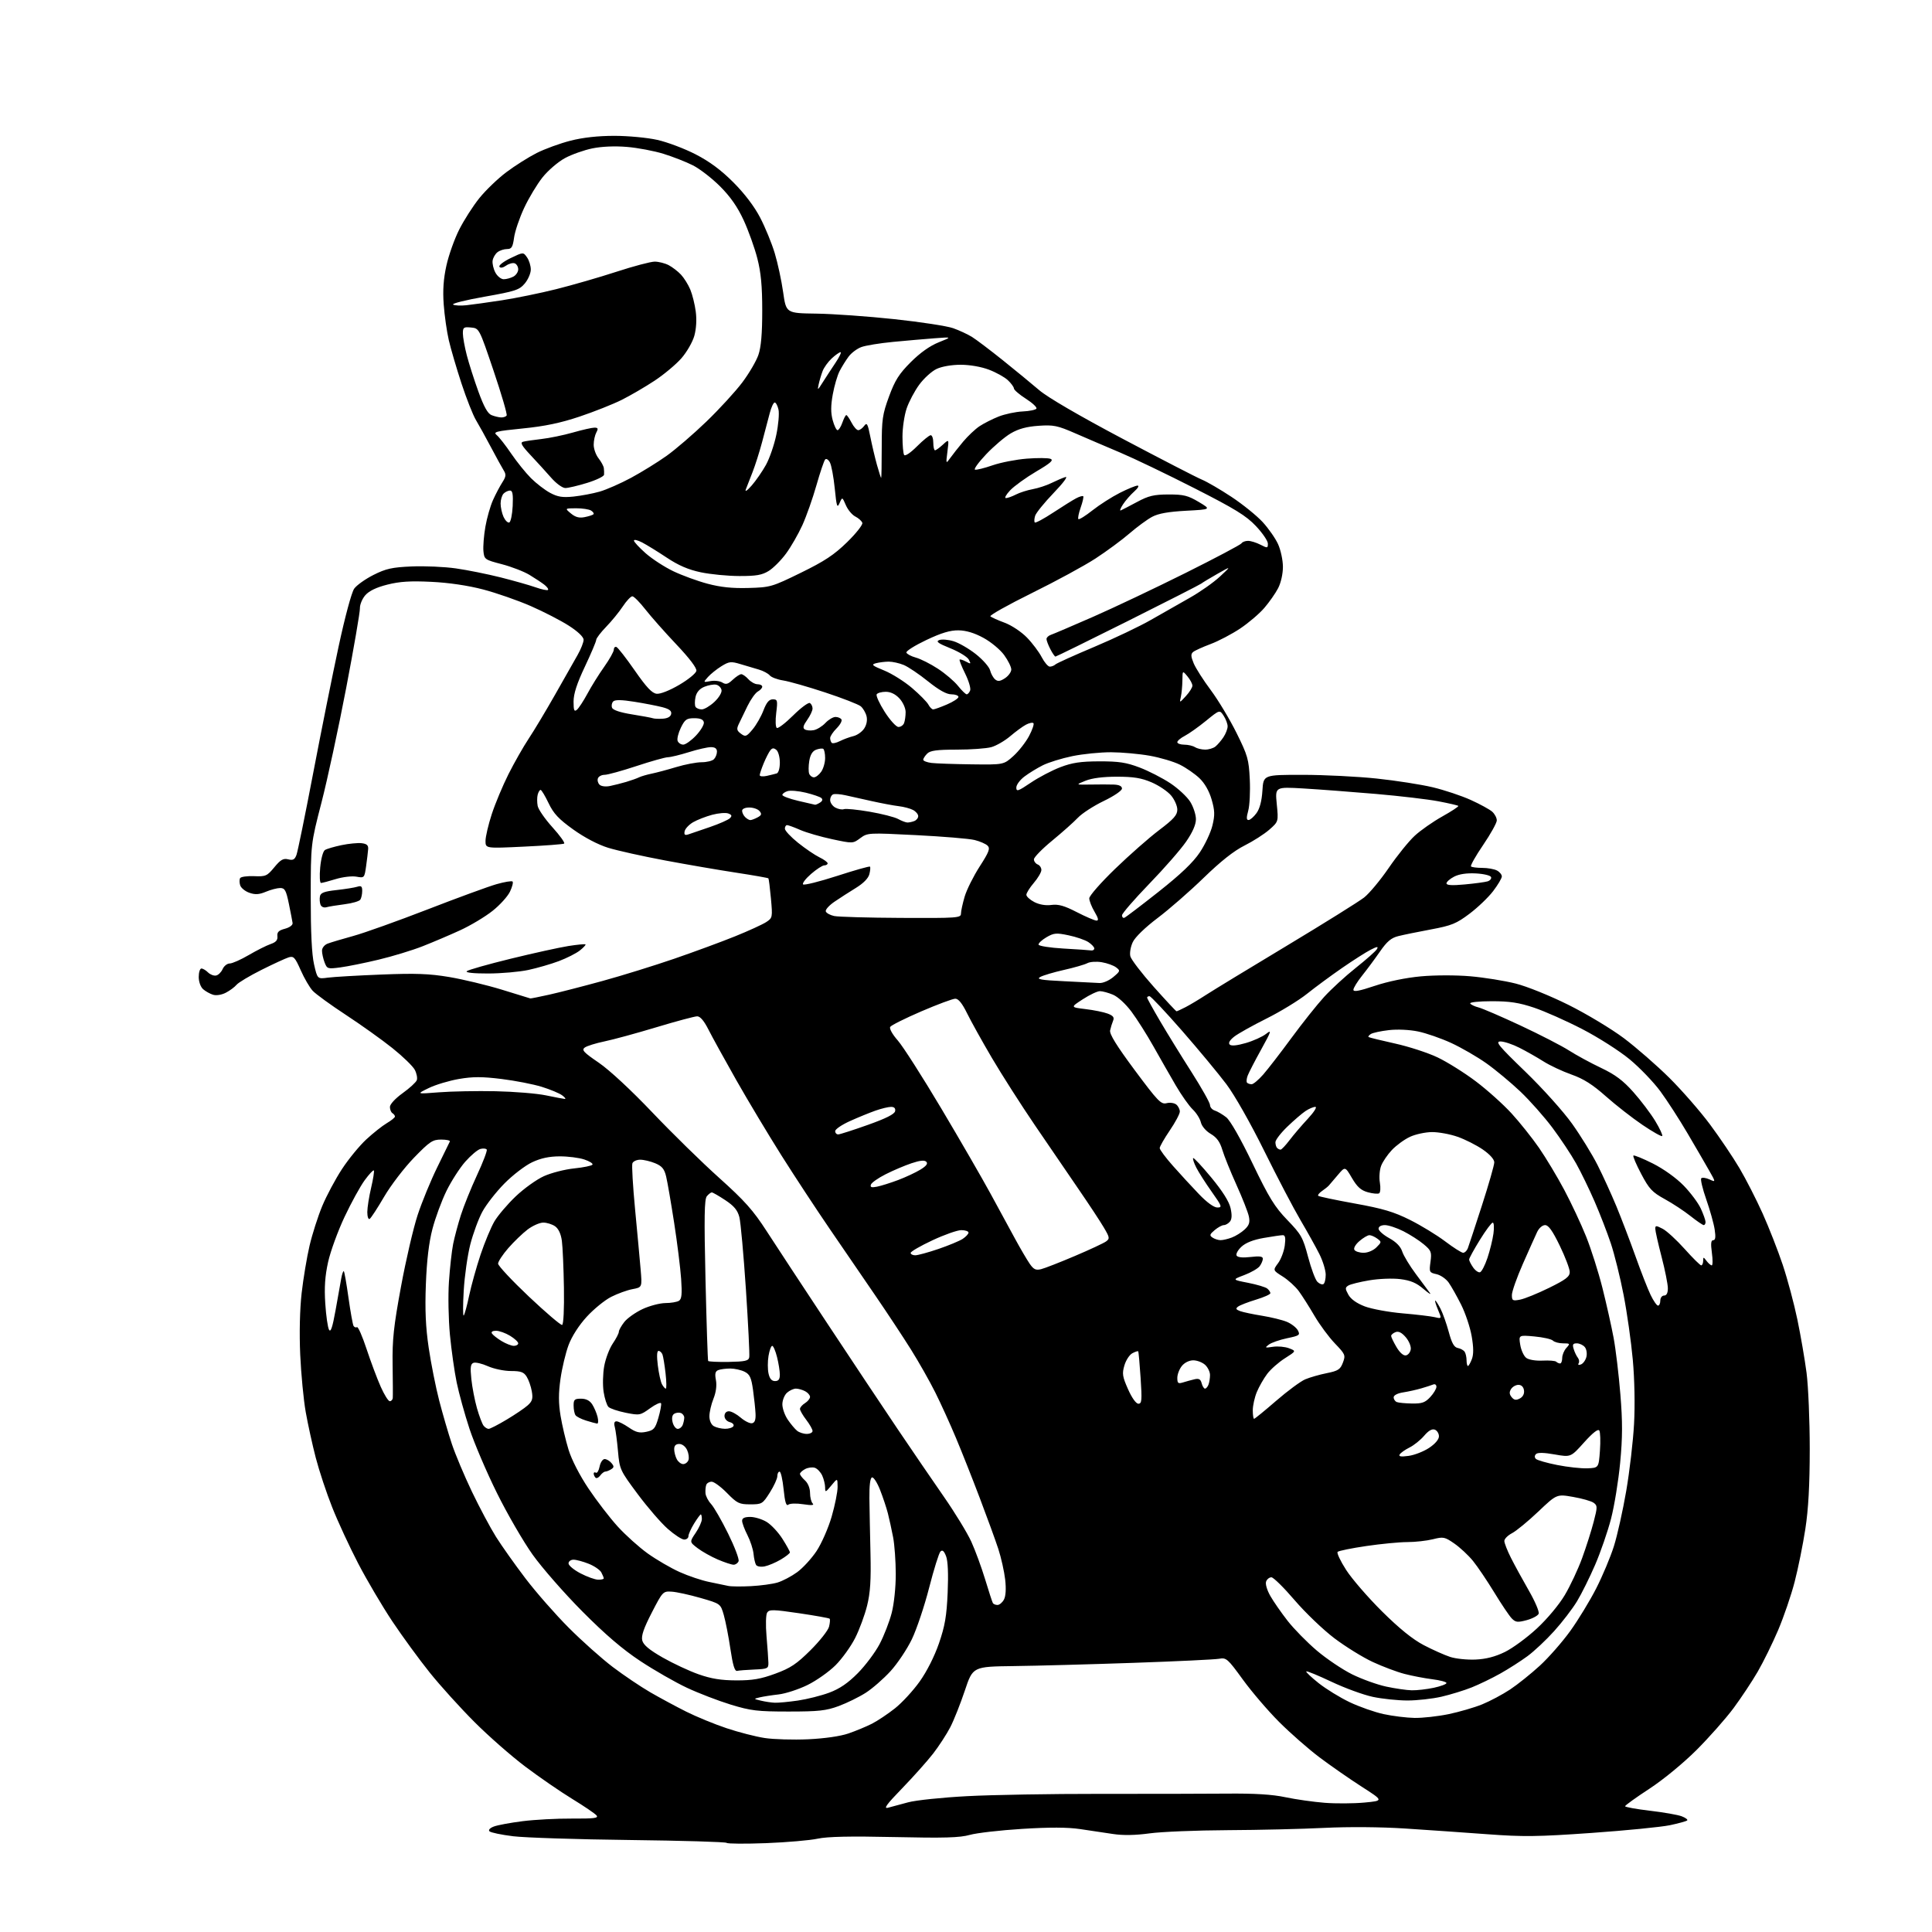 <?xml version="1.0" encoding="UTF-8" standalone="no"?>
<svg 
  version="1.1" 
  xmlns="http://www.w3.org/2000/svg" 
  xmlns:xlink="http://www.w3.org/1999/xlink" 
  xmlns:svg="http://www.w3.org/2000/svg"
  xmlns:rdf="http://www.w3.org/1999/02/22-rdf-syntax-ns#"
  xmlns:cc="http://creativecommons.org/ns#"
  xmlns:dc="http://purl.org/dc/elements/1.1/"
  viewBox="0 0 768 768"
  width="768"
  height="768"
>
<style>svg {background-color: white; }</style>"
<path stroke="none" fill="black" fill-rule="evenodd" d="M304.50,732.68C296.25,732.99 289.21,732.94 288.86,732.57C288.51,732.19 271.18,731.68 250.36,731.43C229.54,731.19 208.68,730.51 204.00,729.94C199.32,729.36 195.09,728.48 194.59,727.98C194.04,727.44 194.73,726.67 196.32,726.07C197.78,725.51 202.92,724.56 207.74,723.95C212.56,723.34 221.39,722.87 227.36,722.91C236.27,722.96 238.02,722.73 237.12,721.65C236.52,720.92 232.17,717.97 227.46,715.09C222.75,712.21 214.37,706.44 208.83,702.27C203.29,698.10 194.20,690.13 188.63,684.55C183.06,678.98 175.07,670.16 170.88,664.94C166.69,659.73 159.97,650.52 155.94,644.49C151.92,638.45 145.82,628.11 142.39,621.51C138.95,614.90 134.30,604.85 132.05,599.17C129.79,593.49 126.86,584.63 125.52,579.48C124.18,574.34 122.39,566.16 121.53,561.31C120.67,556.47 119.69,546.20 119.34,538.50C118.96,529.89 119.18,520.45 119.91,514.00C120.57,508.23 121.98,499.76 123.05,495.19C124.12,490.62 126.39,483.52 128.10,479.40C129.82,475.29 133.35,468.67 135.95,464.71C138.55,460.74 142.89,455.45 145.59,452.95C148.29,450.45 151.96,447.54 153.75,446.48C155.54,445.43 157.00,444.24 157.00,443.84C157.00,443.44 156.55,442.84 156.00,442.50C155.45,442.16 155.00,441.05 155.00,440.03C155.00,438.96 157.11,436.67 160.04,434.56C162.82,432.57 165.35,430.25 165.68,429.40C166.00,428.56 165.64,426.69 164.88,425.26C164.12,423.82 160.12,419.95 156.00,416.65C151.88,413.35 143.55,407.41 137.50,403.44C131.45,399.47 125.51,395.16 124.30,393.85C123.09,392.55 120.95,388.87 119.54,385.68C117.26,380.54 116.71,379.95 114.73,380.57C113.51,380.95 108.65,383.19 103.95,385.54C99.24,387.90 94.77,390.57 94.02,391.48C93.26,392.39 91.35,393.80 89.77,394.62C88.11,395.48 85.97,395.82 84.70,395.43C83.49,395.06 81.71,394.07 80.75,393.23C79.74,392.34 79.00,390.28 79.00,388.35C79.00,386.51 79.48,385.00 80.07,385.00C80.66,385.00 81.84,385.70 82.69,386.55C83.55,387.40 84.98,387.96 85.87,387.79C86.77,387.63 87.94,386.48 88.49,385.24C89.03,384.01 90.30,383.00 91.32,383.00C92.33,383.00 95.73,381.49 98.88,379.65C102.02,377.81 105.92,375.85 107.54,375.29C109.71,374.55 110.44,373.71 110.27,372.16C110.09,370.54 110.78,369.85 113.27,369.19C115.16,368.68 116.42,367.74 116.31,366.91C116.20,366.14 115.53,362.69 114.83,359.25C113.73,353.92 113.23,353.00 111.39,353.00C110.21,353.00 107.65,353.66 105.71,354.48C102.99,355.61 101.46,355.71 99.13,354.89C97.45,354.31 95.81,352.97 95.48,351.93C95.14,350.88 95.14,349.58 95.47,349.05C95.80,348.52 98.29,348.18 101.02,348.29C105.62,348.49 106.17,348.24 109.05,344.75C111.54,341.73 112.62,341.12 114.56,341.60C116.47,342.08 117.15,341.72 117.85,339.85C118.33,338.56 121.31,324.00 124.46,307.50C127.61,291.00 132.17,268.27 134.60,257.00C137.13,245.22 139.77,235.44 140.80,234.00C141.78,232.62 145.24,230.17 148.47,228.54C153.43,226.05 155.83,225.51 163.66,225.17C168.77,224.95 176.68,225.30 181.23,225.95C185.78,226.60 193.78,228.21 199.00,229.52C204.22,230.84 210.48,232.61 212.91,233.47C215.33,234.32 217.55,234.79 217.83,234.50C218.12,234.21 217.49,233.30 216.43,232.47C215.37,231.64 212.70,229.87 210.50,228.54C208.30,227.20 203.35,225.29 199.50,224.28C192.70,222.51 192.49,222.36 192.17,219.07C192.00,217.21 192.34,212.84 192.95,209.37C193.55,205.89 194.92,201.13 195.98,198.77C197.04,196.42 198.71,193.26 199.69,191.74C201.15,189.48 201.25,188.63 200.25,187.03C199.58,185.95 197.29,181.80 195.17,177.79C193.05,173.78 190.36,168.91 189.19,166.97C188.02,165.02 185.44,158.50 183.46,152.47C181.48,146.44 179.21,138.69 178.41,135.25C177.61,131.81 176.70,125.40 176.38,121.00C175.97,115.33 176.29,110.81 177.47,105.49C178.39,101.37 180.67,94.96 182.55,91.25C184.42,87.54 188.00,81.94 190.51,78.81C193.02,75.68 197.86,71.02 201.28,68.45C204.69,65.88 210.13,62.45 213.35,60.82C216.57,59.20 222.61,56.99 226.77,55.93C231.73,54.66 237.71,54.00 244.21,54.00C249.66,54.00 257.34,54.72 261.30,55.61C265.26,56.50 272.10,59.07 276.50,61.34C282.06,64.20 286.64,67.59 291.52,72.48C295.96,76.93 299.86,82.06 302.17,86.50C304.18,90.35 306.79,96.71 307.97,100.64C309.16,104.57 310.66,111.54 311.31,116.14C312.50,124.50 312.50,124.50 324.50,124.67C331.10,124.76 345.05,125.75 355.50,126.87C365.95,127.99 376.48,129.60 378.89,130.46C381.30,131.31 384.68,132.88 386.39,133.94C388.10,135.01 393.60,139.17 398.62,143.19C403.63,147.21 410.16,152.57 413.12,155.11C416.44,157.96 429.10,165.33 446.25,174.41C461.52,182.49 475.69,189.80 477.75,190.65C479.81,191.50 485.13,194.60 489.57,197.54C494.01,200.48 499.56,204.97 501.90,207.50C504.24,210.04 507.01,214.01 508.05,216.31C509.10,218.61 509.97,222.66 509.98,225.29C509.99,228.09 509.20,231.62 508.09,233.79C507.04,235.83 504.55,239.38 502.57,241.68C500.59,243.98 496.27,247.66 492.97,249.86C489.67,252.06 484.40,254.83 481.25,256.01C478.10,257.19 474.97,258.61 474.29,259.17C473.32,259.98 473.37,260.94 474.52,263.71C475.33,265.64 478.39,270.44 481.32,274.36C484.25,278.29 488.84,285.92 491.52,291.32C496.00,300.34 496.42,301.84 496.81,309.83C497.04,314.62 496.76,320.21 496.19,322.27C495.43,325.04 495.46,325.99 496.33,325.97C496.97,325.95 498.39,324.72 499.47,323.24C500.77,321.46 501.57,318.43 501.83,314.27C502.23,308.00 502.23,308.00 517.87,308.01C526.46,308.02 539.71,308.68 547.31,309.49C554.90,310.29 564.89,311.85 569.52,312.95C574.14,314.05 580.95,316.32 584.66,318.00C588.37,319.68 592.22,321.79 593.20,322.68C594.19,323.58 595.00,325.12 595.00,326.12C595.00,327.11 592.56,331.50 589.58,335.88C586.60,340.25 584.43,344.10 584.75,344.42C585.07,344.74 587.09,345.00 589.23,345.00C591.38,345.00 594.00,345.47 595.07,346.04C596.13,346.60 597.00,347.66 597.00,348.39C597.00,349.12 595.44,351.75 593.54,354.24C591.64,356.73 587.41,360.78 584.13,363.24C578.91,367.17 577.03,367.93 568.84,369.46C563.70,370.42 557.85,371.61 555.84,372.12C553.02,372.82 551.34,374.24 548.55,378.27C546.56,381.14 543.37,385.45 541.46,387.83C539.56,390.21 538.00,392.74 538.00,393.45C538.00,394.39 540.35,393.95 546.52,391.88C551.70,390.14 558.86,388.67 564.77,388.12C570.38,387.61 578.74,387.59 584.51,388.09C590.02,388.57 598.12,389.87 602.51,390.98C607.00,392.11 616.20,395.83 623.50,399.46C630.65,403.02 640.55,408.98 645.50,412.69C650.45,416.41 658.59,423.51 663.60,428.47C668.60,433.44 675.88,441.77 679.76,447.00C683.65,452.23 688.92,460.05 691.48,464.39C694.04,468.73 698.18,476.83 700.68,482.39C703.18,487.95 706.77,497.13 708.67,502.80C710.56,508.46 713.18,518.25 714.49,524.56C715.80,530.86 717.44,540.40 718.14,545.76C718.83,551.12 719.40,564.73 719.40,576.00C719.39,590.41 718.87,599.86 717.65,607.80C716.70,614.02 714.78,623.47 713.40,628.80C712.02,634.14 709.06,642.77 706.84,648.00C704.61,653.23 700.96,660.65 698.73,664.50C696.50,668.35 692.17,674.88 689.12,679.00C686.06,683.12 679.45,690.60 674.43,695.62C669.13,700.91 661.25,707.39 655.65,711.06C650.34,714.53 646.00,717.66 646.00,718.00C646.00,718.35 650.44,719.15 655.87,719.79C661.29,720.43 666.98,721.42 668.50,722.00C670.03,722.58 671.01,723.32 670.69,723.64C670.37,723.96 667.27,724.82 663.80,725.55C660.34,726.27 646.33,727.66 632.67,728.62C611.19,730.13 605.59,730.20 591.17,729.13C582.00,728.45 567.30,727.43 558.50,726.86C548.92,726.24 536.08,726.14 526.50,726.61C517.70,727.05 500.38,727.46 488.00,727.52C475.62,727.58 461.68,728.15 457.00,728.79C451.36,729.56 446.48,729.65 442.50,729.05C439.20,728.55 433.26,727.67 429.31,727.08C424.36,726.35 417.19,726.33 406.31,727.01C397.61,727.55 388.25,728.63 385.50,729.40C381.54,730.52 375.29,730.70 355.50,730.26C337.93,729.87 328.87,730.07 325.00,730.91C321.98,731.56 312.75,732.36 304.50,732.68zM353.00,718.60C354.38,718.24 357.98,717.27 361.00,716.45C364.02,715.62 374.60,714.52 384.50,714.00C394.40,713.47 418.02,713.07 437.00,713.09C455.98,713.11 478.70,713.07 487.50,712.99C498.79,712.88 505.71,713.31 511.00,714.43C515.12,715.30 522.13,716.29 526.57,716.64C531.01,716.99 538.11,716.94 542.34,716.55C550.03,715.83 550.03,715.83 541.26,710.21C536.44,707.11 528.90,701.87 524.50,698.56C520.10,695.24 512.90,688.93 508.49,684.52C504.08,680.11 497.59,672.53 494.06,667.67C487.99,659.31 487.49,658.87 484.58,659.39C482.88,659.69 467.55,660.42 450.50,661.01C433.45,661.60 412.13,662.18 403.11,662.29C386.73,662.50 386.73,662.50 383.55,672.00C381.80,677.23 379.20,683.78 377.77,686.56C376.33,689.34 373.26,694.07 370.95,697.06C368.63,700.05 363.08,706.27 358.62,710.88C352.41,717.28 351.09,719.10 353.00,718.60zM321.25,691.39C327.83,691.08 334.05,690.19 337.30,689.07C340.21,688.07 344.41,686.32 346.62,685.20C348.83,684.07 352.93,681.33 355.74,679.11C358.55,676.89 362.97,672.10 365.57,668.45C368.43,664.45 371.46,658.45 373.25,653.26C375.63,646.35 376.30,642.46 376.71,633.10C377.03,625.59 376.81,620.47 376.07,618.59C375.25,616.50 374.62,615.98 373.84,616.76C373.25,617.35 371.23,623.81 369.36,631.10C367.50,638.39 364.40,647.61 362.49,651.60C360.57,655.58 356.75,661.30 353.99,664.32C351.23,667.34 346.81,671.20 344.16,672.90C341.51,674.60 336.67,676.97 333.42,678.18C328.38,680.04 325.42,680.36 313.50,680.36C301.08,680.36 298.49,680.05 290.51,677.62C285.56,676.10 277.71,673.09 273.06,670.91C268.41,668.73 260.09,663.96 254.56,660.31C247.49,655.64 240.63,649.77 231.50,640.58C224.35,633.39 215.46,623.23 211.73,618.00C208.01,612.77 201.62,601.75 197.54,593.50C193.45,585.25 188.55,573.77 186.64,568.00C184.74,562.23 182.44,553.93 181.54,549.56C180.64,545.19 179.43,536.64 178.85,530.56C178.27,524.48 178.09,515.00 178.46,509.51C178.83,504.01 179.58,497.26 180.13,494.51C180.69,491.75 182.07,486.57 183.21,483.00C184.35,479.43 187.23,472.28 189.62,467.13C192.02,461.98 193.75,457.41 193.49,456.98C193.22,456.54 192.09,456.43 190.98,456.72C189.86,457.01 187.15,459.30 184.94,461.80C182.74,464.31 179.37,469.54 177.47,473.43C175.56,477.32 173.06,484.10 171.91,488.50C170.49,493.91 169.65,501.02 169.29,510.50C168.90,520.75 169.20,527.53 170.42,535.80C171.34,542.02 173.22,551.47 174.60,556.80C175.99,562.14 178.24,569.88 179.62,574.00C180.99,578.12 184.58,586.65 187.59,592.95C190.61,599.25 194.93,607.35 197.19,610.95C199.46,614.55 204.73,621.99 208.90,627.47C213.08,632.96 220.80,641.76 226.06,647.03C231.32,652.31 239.20,659.33 243.56,662.64C247.93,665.95 254.65,670.48 258.50,672.71C262.35,674.94 268.78,678.40 272.79,680.41C276.80,682.42 284.00,685.38 288.79,686.98C293.58,688.59 300.43,690.35 304.00,690.89C307.57,691.43 315.34,691.66 321.25,691.39zM562.29,682.90C565.48,682.95 571.55,682.28 575.79,681.41C580.02,680.53 586.05,678.78 589.18,677.51C592.31,676.23 597.31,673.57 600.30,671.59C603.28,669.61 608.60,665.35 612.11,662.13C615.62,658.91 621.08,652.68 624.24,648.29C627.40,643.90 632.02,636.30 634.52,631.40C637.02,626.51 640.18,618.98 641.54,614.68C642.90,610.38 645.11,600.48 646.45,592.68C647.79,584.88 649.19,572.88 649.56,566.00C649.97,558.54 649.76,548.26 649.06,540.50C648.41,533.35 646.77,521.77 645.41,514.77C644.05,507.76 641.76,498.54 640.33,494.27C638.90,489.99 636.01,482.52 633.90,477.66C631.79,472.80 628.48,465.97 626.53,462.49C624.59,459.01 620.36,452.64 617.14,448.33C613.93,444.03 608.19,437.55 604.40,433.94C600.60,430.34 594.50,425.26 590.84,422.67C587.18,420.08 580.88,416.44 576.84,414.58C572.80,412.73 566.87,410.67 563.67,410.02C560.27,409.32 555.43,409.10 552.10,409.49C548.95,409.85 545.74,410.54 544.96,411.02C544.19,411.50 543.77,412.05 544.03,412.24C544.29,412.44 549.00,413.59 554.50,414.81C560.00,416.02 567.65,418.51 571.50,420.35C575.35,422.19 582.18,426.47 586.68,429.87C591.19,433.27 597.55,438.98 600.83,442.56C604.11,446.14 609.04,452.32 611.78,456.28C614.52,460.25 619.04,467.77 621.82,473.00C624.60,478.23 628.50,486.55 630.49,491.50C632.48,496.45 635.41,505.68 637.00,512.00C638.59,518.33 640.58,527.23 641.43,531.78C642.28,536.34 643.49,546.44 644.12,554.24C645.02,565.22 645.00,571.34 644.04,581.45C643.36,588.63 641.73,598.64 640.42,603.69C639.11,608.75 636.27,616.98 634.11,621.99C631.95,627.00 628.70,633.55 626.88,636.55C625.07,639.54 620.97,644.88 617.78,648.41C614.59,651.95 609.82,656.43 607.17,658.37C604.53,660.31 599.70,663.41 596.43,665.24C593.17,667.08 588.02,669.57 585.00,670.78C581.98,671.98 576.58,673.64 573.00,674.47C569.42,675.29 563.35,675.97 559.50,675.97C555.65,675.97 549.44,675.32 545.71,674.53C541.97,673.73 534.59,671.04 529.30,668.53C524.01,666.03 519.50,664.17 519.26,664.40C519.03,664.64 521.24,666.73 524.17,669.06C527.10,671.39 532.65,674.80 536.50,676.64C540.35,678.47 546.42,680.61 550.00,681.38C553.58,682.16 559.11,682.84 562.29,682.90zM308.00,676.86C309.38,676.92 313.50,676.53 317.17,676.00C320.84,675.46 326.46,674.05 329.66,672.85C333.81,671.30 337.08,669.06 341.01,665.09C344.05,662.01 347.95,656.80 349.68,653.50C351.41,650.20 353.56,644.66 354.46,641.18C355.40,637.55 356.09,630.95 356.08,625.68C356.07,620.63 355.60,614.07 355.03,611.09C354.46,608.12 353.52,603.84 352.95,601.59C352.37,599.34 350.97,595.12 349.82,592.21C348.67,589.30 347.23,587.09 346.62,587.30C345.91,587.54 345.54,590.56 345.60,595.59C345.65,599.94 345.85,609.80 346.03,617.50C346.28,628.10 345.96,633.14 344.69,638.25C343.78,641.96 341.64,647.76 339.94,651.13C338.24,654.49 334.73,659.37 332.14,661.96C329.55,664.54 324.52,668.09 320.97,669.83C317.41,671.57 312.25,673.25 309.50,673.56C306.75,673.87 303.38,674.40 302.00,674.73C299.51,675.32 299.51,675.33 302.50,676.04C304.15,676.44 306.62,676.81 308.00,676.86zM561.20,671.92C563.24,671.96 567.17,671.51 569.95,670.92C572.73,670.32 575.00,669.47 575.00,669.03C575.00,668.59 572.47,667.91 569.37,667.53C566.28,667.14 561.29,666.18 558.29,665.40C555.28,664.62 549.60,662.48 545.66,660.65C541.72,658.82 534.87,654.58 530.42,651.22C525.98,647.86 518.86,641.04 514.60,636.06C510.34,631.08 506.20,627.00 505.40,627.00C504.59,627.00 503.65,627.75 503.30,628.67C502.93,629.63 503.65,632.09 504.98,634.42C506.26,636.67 509.35,641.11 511.85,644.31C514.35,647.51 519.56,652.82 523.44,656.12C527.33,659.42 533.65,663.67 537.50,665.58C541.35,667.48 547.42,669.67 551.00,670.44C554.58,671.21 559.17,671.88 561.20,671.92zM292.69,667.98C299.14,668.00 302.44,667.43 308.19,665.31C314.22,663.10 316.67,661.47 322.19,655.98C325.87,652.32 329.19,648.11 329.56,646.62C329.93,645.13 330.04,643.70 329.79,643.46C329.54,643.21 324.06,642.23 317.61,641.28C307.34,639.77 305.78,639.74 304.96,641.03C304.43,641.86 304.32,645.96 304.71,650.50C305.09,654.90 305.42,659.61 305.45,660.96C305.50,663.26 305.13,663.43 299.90,663.66C296.83,663.79 293.72,664.03 293.00,664.20C292.06,664.41 291.30,661.92 290.35,655.50C289.62,650.55 288.43,644.48 287.72,642.00C286.42,637.50 286.42,637.50 278.46,635.21C274.08,633.95 268.93,632.82 267.00,632.71C263.56,632.50 263.42,632.65 259.09,641.05C255.87,647.30 254.85,650.28 255.31,652.11C255.76,653.89 258.08,655.83 263.40,658.88C267.50,661.22 273.92,664.23 277.68,665.55C282.72,667.33 286.63,667.96 292.69,667.98zM586.55,659.70C590.69,659.52 594.37,658.57 598.21,656.69C601.30,655.18 607.02,650.98 610.93,647.35C615.02,643.57 619.74,637.92 622.02,634.08C624.21,630.40 627.32,623.77 628.93,619.35C630.54,614.93 632.60,608.46 633.51,604.95C635.04,599.05 635.04,598.50 633.51,597.39C632.61,596.72 628.93,595.67 625.35,595.05C618.83,593.91 618.83,593.91 611.47,600.90C607.42,604.75 602.73,608.60 601.05,609.47C599.37,610.34 598.00,611.73 598.00,612.56C598.00,613.39 599.18,616.41 600.63,619.28C602.08,622.15 605.27,628.00 607.73,632.27C610.19,636.54 611.95,640.68 611.65,641.47C611.35,642.25 609.21,643.40 606.91,644.03C603.24,645.01 602.49,644.92 600.93,643.33C599.95,642.32 596.82,637.67 593.98,633.00C591.13,628.33 587.32,622.68 585.51,620.46C583.69,618.23 580.37,615.14 578.12,613.58C574.30,610.93 573.75,610.82 569.58,611.88C567.12,612.49 562.56,613.00 559.44,613.00C556.31,613.00 548.97,613.71 543.13,614.57C537.28,615.43 532.15,616.47 531.73,616.89C531.31,617.30 532.83,620.53 535.11,624.07C537.38,627.61 543.80,635.02 549.37,640.55C556.27,647.39 561.56,651.66 565.95,653.96C569.49,655.81 574.22,657.92 576.45,658.65C578.68,659.38 583.22,659.85 586.55,659.70zM396.52,638.00C397.30,638.00 398.45,637.03 399.08,635.86C399.81,634.49 399.99,631.60 399.57,627.88C399.20,624.67 397.98,619.22 396.86,615.77C395.73,612.32 392.41,603.20 389.48,595.50C386.56,587.80 382.30,577.04 380.01,571.60C377.73,566.15 374.05,558.05 371.83,553.60C369.61,549.14 365.25,541.45 362.15,536.50C359.05,531.55 352.67,521.88 347.96,515.00C343.26,508.12 335.10,496.20 329.82,488.50C324.55,480.80 315.94,467.70 310.69,459.39C305.45,451.08 297.35,437.58 292.70,429.39C288.06,421.20 283.07,412.14 281.61,409.25C279.88,405.81 278.34,404.00 277.15,404.00C276.15,404.00 268.84,405.96 260.91,408.35C252.99,410.74 243.69,413.28 240.26,413.98C236.82,414.69 233.31,415.79 232.44,416.42C231.12,417.39 231.98,418.32 238.02,422.44C242.28,425.36 250.86,433.32 259.33,442.22C267.12,450.41 279.06,462.11 285.87,468.21C296.04,477.34 299.39,481.10 304.76,489.41C308.35,494.96 319.17,511.43 328.81,526.00C338.44,540.58 351.03,559.48 356.77,568.00C362.52,576.52 370.82,588.67 375.22,595.00C379.62,601.33 384.51,609.34 386.10,612.82C387.68,616.29 390.16,623.04 391.61,627.82C393.05,632.59 394.44,636.84 394.68,637.25C394.92,637.66 395.75,638.00 396.52,638.00zM298.50,630.52C302.35,630.32 307.13,629.67 309.11,629.07C311.10,628.47 314.58,626.64 316.85,624.99C319.12,623.35 322.60,619.56 324.59,616.57C326.57,613.58 329.28,607.42 330.60,602.87C331.92,598.32 332.98,593.00 332.96,591.05C332.93,587.50 332.93,587.50 330.47,590.50C328.17,593.30 328.01,593.35 328.00,591.30C328.00,590.09 327.48,587.96 326.85,586.57C326.21,585.18 324.88,583.78 323.89,583.46C322.89,583.15 321.16,583.38 320.04,583.98C318.92,584.58 318.00,585.43 318.00,585.88C318.00,586.33 318.90,587.50 320.00,588.50C321.19,589.58 322.00,591.58 322.00,593.45C322.00,595.18 322.47,597.07 323.05,597.65C323.78,598.38 322.65,598.47 319.30,597.96C316.60,597.54 314.00,597.62 313.36,598.14C312.53,598.81 312.02,597.13 311.50,592.04C311.11,588.17 310.39,585.00 309.90,585.00C309.40,585.00 309.00,585.81 309.00,586.80C309.00,587.80 307.66,590.72 306.02,593.30C303.15,597.84 302.88,598.00 298.23,598.00C293.85,598.00 293.02,597.60 289.00,593.50C286.57,591.02 283.83,589.00 282.90,589.00C281.97,589.00 281.00,589.56 280.75,590.25C280.49,590.94 280.35,592.44 280.44,593.58C280.53,594.72 281.53,596.65 282.67,597.87C283.80,599.09 286.85,604.38 289.44,609.63C292.03,614.88 293.90,619.81 293.60,620.59C293.31,621.37 292.41,622.00 291.61,622.00C290.82,622.00 287.99,621.07 285.33,619.93C282.68,618.79 279.06,616.76 277.29,615.41C274.09,612.96 274.09,612.96 276.54,609.34C277.89,607.35 279.00,604.88 279.00,603.86C279.00,602.84 278.81,602.00 278.58,602.00C278.35,602.00 277.15,603.64 275.91,605.64C274.68,607.64 273.67,609.89 273.67,610.64C273.67,611.39 272.91,612.00 271.97,612.00C271.04,612.00 268.11,610.09 265.45,607.75C262.79,605.41 257.40,599.18 253.47,593.89C246.47,584.49 246.30,584.12 245.66,576.89C245.30,572.83 244.73,568.49 244.39,567.25C243.97,565.74 244.20,565.00 245.08,565.00C245.80,565.00 247.99,566.10 249.95,567.44C252.78,569.39 254.18,569.74 256.90,569.17C259.91,568.54 260.46,567.91 261.71,563.64C262.48,561.00 262.96,558.39 262.79,557.86C262.61,557.32 260.65,558.20 258.43,559.80C254.52,562.63 254.24,562.69 248.73,561.59C245.61,560.96 242.52,559.92 241.87,559.27C241.23,558.63 240.36,555.94 239.95,553.30C239.54,550.66 239.64,546.06 240.18,543.07C240.72,540.09 242.25,536.05 243.58,534.09C244.91,532.14 246.00,530.03 246.00,529.40C246.00,528.78 246.98,527.03 248.17,525.51C249.37,523.99 252.63,521.69 255.42,520.38C258.21,519.08 262.30,518.01 264.50,517.99C266.70,517.98 269.13,517.57 269.90,517.08C270.99,516.40 271.18,514.43 270.76,508.35C270.46,504.03 269.21,493.98 267.97,486.00C266.73,478.02 265.31,469.78 264.80,467.67C264.08,464.66 263.16,463.55 260.47,462.42C258.60,461.64 255.91,461.00 254.50,461.00C253.09,461.00 251.69,461.64 251.39,462.42C251.09,463.20 251.57,471.41 252.45,480.67C253.33,489.93 254.33,500.70 254.66,504.61C255.27,511.73 255.27,511.73 251.44,512.45C249.33,512.84 245.52,514.22 242.96,515.52C240.41,516.81 236.03,520.38 233.23,523.44C230.12,526.84 227.32,531.21 226.02,534.67C224.86,537.78 223.41,543.84 222.80,548.14C221.99,553.89 222.00,557.75 222.83,562.81C223.46,566.59 224.89,572.67 226.02,576.33C227.24,580.28 230.45,586.53 233.95,591.74C237.18,596.56 242.38,603.32 245.52,606.78C248.65,610.23 254.05,615.07 257.51,617.55C260.97,620.02 266.66,623.33 270.15,624.90C273.64,626.48 278.98,628.27 282.00,628.87C285.02,629.48 288.40,630.18 289.50,630.43C290.60,630.68 294.65,630.72 298.50,630.52zM237.75,627.95C238.99,627.98 240.00,627.75 240.00,627.43C240.00,627.12 239.56,626.05 239.03,625.05C238.50,624.06 236.24,622.51 234.01,621.62C231.78,620.73 229.07,620.00 227.98,620.00C226.89,620.00 226.00,620.67 226.00,621.48C226.00,622.30 228.14,624.07 230.75,625.43C233.36,626.79 236.51,627.93 237.75,627.95zM303.97,622.66C302.44,622.96 300.94,622.71 300.54,622.07C300.16,621.45 299.71,619.46 299.54,617.66C299.37,615.86 298.28,612.51 297.12,610.23C295.95,607.95 295.00,605.39 295.00,604.54C295.00,603.47 295.99,603.00 298.25,603.00C300.04,603.01 302.97,603.90 304.77,605.00C306.57,606.10 309.38,609.11 311.02,611.69C312.66,614.28 314.00,616.71 314.00,617.10C314.00,617.48 312.36,618.77 310.35,619.96C308.34,621.14 305.47,622.36 303.97,622.66zM238.58,586.56C237.96,587.41 237.12,587.79 236.72,587.39C236.33,586.99 236.00,586.27 236.00,585.77C236.00,585.28 236.40,585.13 236.88,585.42C237.36,585.72 238.03,584.62 238.35,582.98C238.68,581.34 239.58,580.00 240.35,580.00C241.12,580.00 242.34,580.71 243.06,581.58C244.15,582.88 244.13,583.31 242.94,584.06C242.15,584.56 241.10,584.98 240.61,584.98C240.12,584.99 239.21,585.70 238.58,586.56zM631.00,583.68C635.50,583.50 635.50,583.50 636.00,576.65C636.27,572.89 636.16,569.29 635.74,568.65C635.25,567.90 633.15,569.55 629.69,573.39C624.41,579.29 624.41,579.29 617.99,578.16C613.77,577.41 611.24,577.36 610.59,578.01C609.96,578.64 609.95,579.35 610.55,579.94C611.07,580.45 614.88,581.55 619.00,582.36C623.12,583.18 628.52,583.77 631.00,583.68zM271.57,582.00C272.39,582.00 273.33,581.30 273.66,580.44C273.99,579.58 273.76,577.78 273.15,576.44C272.51,575.02 271.19,574.00 270.02,574.00C268.65,574.00 268.00,574.66 268.00,576.07C268.00,577.20 268.47,579.00 269.04,580.07C269.60,581.13 270.74,582.00 271.57,582.00zM559.92,578.74C562.24,578.43 565.91,577.00 568.07,575.57C570.49,573.97 572.00,572.19 572.00,570.95C572.00,569.84 571.26,568.65 570.36,568.31C569.26,567.89 567.84,568.70 566.11,570.75C564.67,572.43 562.07,574.53 560.31,575.40C558.56,576.27 556.80,577.51 556.41,578.15C555.89,578.99 556.86,579.15 559.92,578.74zM320.69,570.00C321.96,570.00 323.00,569.48 323.00,568.84C323.00,568.21 321.88,566.21 320.50,564.41C319.12,562.61 318.00,560.66 318.00,560.08C318.00,559.49 318.90,558.45 320.00,557.77C321.10,557.08 322.00,555.97 322.00,555.29C322.00,554.62 321.13,553.60 320.07,553.04C319.00,552.47 317.35,552.00 316.39,552.00C315.44,552.00 313.83,552.74 312.83,553.65C311.82,554.57 311.00,556.63 311.00,558.25C311.00,559.87 311.97,562.61 313.16,564.35C314.34,566.08 316.00,568.06 316.85,568.75C317.69,569.44 319.42,570.00 320.69,570.00zM194.24,568.00C194.79,568.00 198.00,566.36 201.37,564.34C204.74,562.33 208.52,559.78 209.76,558.66C211.61,557.00 211.91,555.98 211.40,553.07C211.06,551.10 210.14,548.49 209.36,547.25C208.22,545.42 207.05,545.00 203.09,545.00C200.41,545.00 196.30,544.14 193.95,543.09C191.61,542.04 189.03,541.44 188.22,541.75C187.05,542.19 186.88,543.53 187.37,548.22C187.71,551.47 188.72,556.69 189.61,559.82C190.51,562.94 191.69,566.06 192.24,566.75C192.79,567.44 193.69,568.00 194.24,568.00zM269.41,568.00C270.17,568.00 271.06,567.29 271.39,566.42C271.73,565.55 272.00,564.25 272.00,563.53C272.00,562.80 271.40,561.98 270.66,561.70C269.92,561.42 268.74,561.55 268.02,561.99C267.19,562.50 266.96,563.72 267.38,565.39C267.74,566.83 268.66,568.00 269.41,568.00zM288.19,567.97C289.67,567.99 291.18,567.52 291.54,566.93C291.90,566.34 291.26,565.62 290.10,565.32C288.90,565.00 288.00,563.96 288.00,562.88C288.00,561.76 288.70,561.00 289.75,561.00C290.71,561.00 292.83,562.14 294.45,563.54C296.07,564.93 298.09,565.93 298.95,565.76C300.03,565.55 300.45,564.41 300.34,561.98C300.25,560.06 299.80,555.81 299.34,552.53C298.65,547.60 298.06,546.33 296.00,545.29C294.62,544.60 292.07,544.02 290.33,544.01C288.59,544.01 286.44,544.28 285.56,544.62C284.33,545.09 284.10,546.03 284.59,548.61C284.99,550.76 284.63,553.46 283.61,556.02C282.72,558.23 282.00,561.36 282.00,562.97C282.00,564.71 282.71,566.32 283.75,566.92C284.71,567.48 286.71,567.95 288.19,567.97zM237.36,565.90C236.89,565.84 234.93,565.31 233.00,564.71C231.07,564.11 229.17,563.15 228.77,562.56C228.36,561.98 228.02,560.26 228.02,558.75C228.00,556.36 228.39,556.00 230.98,556.00C232.97,556.00 234.44,556.75 235.41,558.25C236.21,559.49 237.17,561.74 237.54,563.25C237.91,564.76 237.83,565.95 237.36,565.90zM498.52,564.00C498.80,564.00 502.74,560.79 507.27,556.86C511.80,552.94 517.00,549.09 518.84,548.31C520.68,547.53 524.54,546.42 527.41,545.85C531.93,544.94 532.80,544.38 533.82,541.68C534.94,538.71 534.78,538.34 530.64,534.03C528.25,531.54 524.58,526.58 522.49,523.00C520.40,519.42 517.60,515.02 516.27,513.21C514.93,511.40 512.07,508.81 509.91,507.44C505.97,504.96 505.97,504.96 508.06,502.13C509.21,500.58 510.40,497.44 510.71,495.15C511.11,492.13 510.91,491.00 509.96,491.00C509.25,491.00 505.83,491.49 502.38,492.10C498.21,492.82 495.21,494.00 493.49,495.60C492.06,496.92 491.20,498.51 491.58,499.13C492.02,499.84 494.04,500.04 497.14,499.67C500.69,499.25 502.00,499.43 502.00,500.36C502.00,501.05 501.44,502.38 500.75,503.32C500.06,504.25 497.31,505.84 494.64,506.85C489.77,508.70 489.77,508.70 496.14,509.94C499.64,510.63 503.06,511.65 503.75,512.22C504.44,512.78 505.00,513.62 505.00,514.07C505.00,514.53 502.41,515.68 499.25,516.64C496.09,517.60 492.90,518.84 492.16,519.39C491.10,520.18 491.27,520.56 492.97,521.19C494.16,521.62 498.08,522.45 501.69,523.03C505.30,523.61 509.73,524.70 511.55,525.45C513.36,526.21 515.32,527.74 515.92,528.84C516.91,530.70 516.57,530.95 511.63,531.97C508.68,532.59 505.42,533.72 504.38,534.50C502.67,535.78 502.81,535.86 506.00,535.37C507.93,535.08 510.80,535.34 512.40,535.95C515.29,537.06 515.29,537.06 510.78,539.93C508.29,541.50 505.12,544.30 503.73,546.14C502.34,547.99 500.48,551.24 499.60,553.37C498.72,555.50 498.00,558.76 498.00,560.62C498.00,562.48 498.23,564.00 498.52,564.00zM452.53,558.00C453.89,558.00 454.00,556.66 453.41,547.75C453.04,542.11 452.61,537.35 452.45,537.17C452.30,536.99 451.25,537.33 450.12,537.94C448.99,538.54 447.57,540.71 446.97,542.77C446.00,546.03 446.18,547.22 448.42,552.25C449.95,555.70 451.60,558.00 452.53,558.00zM561.30,557.92C565.26,557.99 566.52,557.54 568.55,555.35C569.90,553.90 571.00,552.06 571.00,551.27C571.00,550.48 570.44,550.07 569.75,550.35C569.06,550.64 566.92,551.33 565.00,551.89C563.08,552.46 559.81,553.18 557.75,553.50C555.52,553.85 554.00,554.65 554.00,555.46C554.00,556.22 554.56,557.06 555.25,557.34C555.94,557.62 558.66,557.88 561.30,557.92zM154.94,557.00C155.53,557.00 156.06,556.44 156.13,555.75C156.20,555.06 156.17,549.10 156.07,542.50C155.92,532.52 156.48,527.28 159.41,511.42C161.34,500.92 164.33,488.10 166.04,482.92C167.75,477.74 171.25,469.23 173.82,464.00C176.39,458.77 178.64,454.16 178.83,453.75C179.01,453.34 177.46,453.00 175.37,453.00C171.96,453.00 170.83,453.76 164.53,460.25C160.67,464.24 155.34,471.20 152.70,475.72C150.06,480.25 147.47,484.21 146.95,484.53C146.42,484.86 146.01,483.64 146.01,481.81C146.02,479.99 146.71,475.62 147.54,472.11C148.37,468.59 148.84,465.51 148.60,465.26C148.35,465.02 146.72,466.77 144.97,469.16C143.22,471.55 139.61,478.11 136.96,483.74C134.31,489.37 131.37,497.43 130.43,501.65C129.19,507.25 128.88,511.72 129.30,518.14C129.61,522.98 130.28,527.68 130.79,528.58C131.46,529.78 132.16,527.68 133.39,520.86C134.31,515.71 135.33,510.02 135.65,508.20C135.98,506.39 136.44,505.10 136.68,505.34C136.92,505.58 137.76,510.36 138.54,515.96C139.33,521.56 140.23,526.57 140.55,527.09C140.88,527.61 141.49,527.82 141.91,527.56C142.34,527.29 144.06,531.22 145.73,536.29C147.41,541.36 149.93,548.09 151.34,551.25C152.74,554.41 154.36,557.00 154.94,557.00zM604.17,555.91C605.39,555.26 606.01,554.05 605.81,552.68C605.62,551.32 604.79,550.50 603.61,550.50C602.57,550.50 601.25,551.25 600.67,552.17C599.91,553.37 599.97,554.26 600.91,555.40C601.90,556.59 602.67,556.71 604.17,555.91zM264.66,552.00C264.99,552.00 264.95,549.27 264.57,545.93C264.19,542.60 263.64,539.22 263.34,538.43C263.03,537.64 262.33,537.00 261.78,537.00C261.13,537.00 261.03,539.08 261.49,542.75C261.88,545.91 262.62,549.29 263.14,550.25C263.65,551.21 264.34,552.00 264.66,552.00zM479.01,552.00C479.44,552.00 480.06,551.29 480.39,550.42C480.73,549.55 481.00,547.82 481.00,546.57C481.00,545.33 480.11,543.51 479.03,542.53C477.95,541.55 475.84,540.75 474.34,540.75C472.73,540.75 470.88,541.66 469.81,542.99C468.81,544.22 468.00,546.35 468.00,547.73C468.00,549.87 468.33,550.13 470.25,549.54C471.49,549.15 473.54,548.59 474.81,548.29C476.58,547.87 477.25,548.24 477.68,549.87C477.98,551.04 478.58,552.00 479.01,552.00zM308.08,549.00C309.47,549.00 310.00,548.30 310.00,546.44C310.00,545.04 309.50,541.89 308.88,539.44C308.27,537.00 307.41,535.00 306.97,535.00C306.53,535.00 305.87,536.79 305.50,538.98C305.13,541.17 305.13,544.32 305.50,545.98C305.95,548.06 306.76,549.00 308.08,549.00zM583.52,543.00C583.81,543.00 584.52,541.77 585.09,540.27C585.81,538.36 585.79,535.62 585.01,531.14C584.40,527.62 582.51,521.98 580.82,518.62C579.13,515.25 576.90,511.30 575.86,509.83C574.82,508.36 572.64,506.86 571.02,506.50C568.18,505.88 568.08,505.68 568.64,501.61C569.17,497.72 568.95,497.13 565.97,494.63C564.18,493.12 560.54,490.79 557.89,489.44C555.24,488.10 551.93,487.00 550.53,487.00C549.01,487.00 548.00,487.57 548.00,488.43C548.00,489.21 549.90,490.90 552.23,492.18C555.02,493.72 556.78,495.53 557.41,497.51C557.94,499.15 560.39,503.20 562.86,506.50C565.33,509.80 567.84,513.17 568.43,514.00C569.02,514.83 567.84,514.07 565.80,512.33C563.04,509.96 560.73,508.99 556.64,508.47C553.58,508.09 548.14,508.30 544.31,508.95C540.54,509.58 536.78,510.52 535.97,511.03C534.68,511.84 534.68,512.28 536.01,514.68C536.99,516.44 539.31,518.09 542.51,519.31C545.26,520.35 552.00,521.59 557.50,522.07C563.00,522.54 568.77,523.23 570.32,523.59C573.14,524.26 573.14,524.26 571.62,520.63C570.78,518.63 570.29,517.00 570.53,517.00C570.76,517.00 571.70,518.45 572.61,520.21C573.52,521.98 575.00,526.14 575.90,529.45C577.11,533.95 578.03,535.57 579.51,535.85C580.61,536.06 581.83,536.74 582.23,537.37C582.64,537.99 582.98,539.51 582.98,540.75C582.99,541.99 583.24,543.00 583.52,543.00zM628.46,542.38C629.32,542.05 630.29,540.70 630.62,539.38C630.95,538.05 630.67,536.31 629.99,535.49C629.31,534.67 627.88,534.00 626.81,534.00C625.26,534.00 625.00,534.45 625.56,536.25C625.93,537.49 626.68,539.04 627.21,539.71C627.74,540.37 627.89,541.38 627.53,541.94C627.15,542.56 627.52,542.74 628.46,542.38zM289.66,541.38C296.20,541.26 297.56,540.96 297.84,539.53C298.03,538.58 297.43,526.49 296.52,512.65C295.60,498.82 294.43,485.85 293.91,483.83C293.20,481.08 291.81,479.40 288.31,477.08C285.75,475.39 283.34,474.00 282.95,474.00C282.56,474.00 281.68,474.69 280.98,475.52C279.99,476.72 279.87,483.80 280.45,508.77C280.86,526.22 281.33,540.72 281.50,541.00C281.67,541.28 285.34,541.45 289.66,541.38zM620.17,542.00C620.62,542.00 621.00,541.02 621.00,539.83C621.00,538.63 621.74,536.83 622.65,535.83C624.22,534.10 624.15,534.00 621.35,534.00C619.73,534.00 617.91,533.51 617.32,532.92C616.72,532.32 613.41,531.58 609.96,531.26C603.69,530.69 603.69,530.69 604.32,534.59C604.67,536.74 605.75,539.08 606.73,539.80C607.74,540.55 610.53,541.00 613.23,540.86C615.83,540.73 618.26,540.93 618.64,541.31C619.02,541.69 619.71,542.00 620.17,542.00zM558.88,538.79C559.77,538.62 560.64,537.53 560.80,536.36C560.97,535.19 560.07,533.03 558.80,531.56C557.22,529.72 555.94,529.08 554.75,529.54C553.79,529.91 553.00,530.59 553.00,531.05C553.00,531.51 553.96,533.51 555.13,535.49C556.43,537.70 557.89,538.98 558.88,538.79zM204.25,535.00C205.21,535.00 206.00,534.54 206.00,533.99C206.00,533.43 204.54,532.08 202.75,530.99C200.96,529.90 198.46,529.01 197.19,529.00C195.79,529.00 195.14,529.43 195.55,530.08C195.92,530.68 197.63,532.02 199.36,533.08C201.09,534.13 203.29,534.99 204.25,535.00zM223.45,526.68C224.01,526.50 224.30,520.39 224.17,511.93C224.04,503.99 223.67,495.58 223.35,493.22C222.97,490.48 222.01,488.42 220.66,487.47C219.50,486.66 217.39,486.00 215.96,486.00C214.53,486.00 211.73,487.24 209.73,488.75C207.74,490.26 204.29,493.59 202.05,496.15C199.82,498.71 198.00,501.49 198.00,502.32C198.00,503.15 203.51,509.05 210.25,515.42C216.99,521.78 222.93,526.85 223.45,526.68zM184.33,522.94C184.67,522.64 185.64,519.08 186.49,515.03C187.35,510.98 189.39,503.65 191.03,498.74C192.68,493.83 195.15,487.90 196.52,485.55C197.90,483.20 201.71,478.72 204.98,475.60C208.26,472.47 213.31,468.85 216.22,467.54C219.12,466.23 224.54,464.84 228.26,464.46C231.98,464.08 235.25,463.40 235.52,462.96C235.80,462.52 234.33,461.60 232.26,460.91C230.19,460.22 225.80,459.66 222.50,459.67C218.31,459.68 214.99,460.39 211.50,462.03C208.75,463.33 203.80,467.12 200.50,470.47C197.20,473.82 193.25,478.87 191.73,481.70C190.20,484.53 188.06,490.37 186.95,494.68C185.85,498.98 184.68,507.23 184.34,513.00C184.00,518.77 184.00,523.25 184.33,522.94zM659.09,519.00C659.59,519.00 660.00,518.10 660.00,517.00C660.00,515.89 660.67,515.00 661.50,515.00C662.49,515.00 663.00,514.01 663.00,512.11C663.00,510.52 661.88,504.89 660.50,499.60C659.12,494.30 658.00,489.29 658.00,488.46C658.00,487.11 658.31,487.11 660.93,488.46C662.54,489.29 666.47,492.91 669.68,496.49C672.88,500.07 675.84,503.00 676.25,503.00C676.66,503.00 677.01,502.21 677.03,501.25C677.06,499.58 677.13,499.58 678.39,501.25C679.12,502.21 680.05,503.00 680.45,503.00C680.86,503.00 680.88,500.75 680.50,498.00C680.00,494.35 680.14,493.00 681.03,493.00C681.91,493.00 682.07,491.78 681.61,488.75C681.26,486.41 679.75,481.03 678.27,476.80C676.78,472.56 675.89,468.78 676.28,468.39C676.67,468.00 678.14,468.20 679.54,468.83C682.08,469.99 682.08,469.99 679.38,465.25C677.90,462.64 674.05,456.00 670.81,450.50C667.58,445.00 662.73,437.49 660.03,433.82C657.32,430.15 651.83,424.42 647.81,421.10C643.79,417.77 635.33,412.37 629.00,409.10C622.67,405.82 614.05,401.99 609.82,400.57C603.81,398.56 600.17,398.00 593.01,398.00C587.94,398.00 584.13,398.40 584.43,398.89C584.73,399.38 586.22,400.09 587.74,400.47C589.26,400.85 596.77,404.09 604.44,407.67C612.11,411.26 620.77,415.71 623.69,417.58C626.60,419.44 632.33,422.56 636.43,424.50C642.07,427.18 645.17,429.49 649.27,434.10C652.25,437.44 656.16,442.62 657.98,445.61C659.79,448.61 661.04,451.29 660.75,451.59C660.45,451.88 656.90,449.87 652.86,447.13C648.81,444.39 642.28,439.28 638.34,435.79C633.06,431.10 629.47,428.83 624.64,427.13C621.05,425.86 616.04,423.51 613.51,421.90C610.99,420.30 606.70,417.87 603.99,416.50C601.28,415.12 597.91,414.00 596.49,414.00C594.28,414.00 595.63,415.65 606.30,425.96C613.18,432.61 621.45,441.82 624.94,446.71C628.38,451.54 632.95,458.96 635.08,463.18C637.21,467.40 640.57,474.77 642.55,479.54C644.52,484.32 647.93,493.24 650.12,499.36C652.30,505.49 655.01,512.41 656.14,514.75C657.26,517.09 658.59,519.00 659.09,519.00zM604.25,516.63C606.04,516.29 611.21,514.19 615.75,511.96C622.45,508.67 624.00,507.48 624.00,505.65C624.00,504.41 622.22,499.71 620.04,495.20C617.16,489.26 615.56,487.00 614.20,487.00C613.13,487.00 611.76,488.19 611.03,489.75C610.32,491.26 607.77,496.95 605.37,502.39C602.97,507.84 601.00,513.41 601.00,514.77C601.00,517.03 601.29,517.19 604.25,516.63zM526.08,510.45C526.59,510.14 527.00,508.45 526.99,506.69C526.98,504.94 525.85,501.25 524.47,498.50C523.09,495.75 519.70,489.68 516.95,485.00C514.19,480.32 507.71,467.95 502.55,457.50C497.14,446.55 490.77,435.32 487.52,431.00C484.43,426.88 476.49,417.31 469.89,409.75C463.28,402.19 457.45,396.00 456.94,396.00C456.42,396.00 456.00,396.25 456.00,396.57C456.00,396.88 458.29,401.04 461.10,405.82C463.90,410.59 469.52,419.72 473.60,426.10C477.67,432.48 481.00,438.41 481.00,439.28C481.00,440.15 481.86,441.14 482.92,441.47C483.97,441.81 486.01,443.01 487.45,444.14C489.04,445.39 493.14,452.58 497.90,462.48C504.48,476.16 506.70,479.76 511.74,484.98C517.26,490.69 517.93,491.88 519.98,499.63C521.20,504.27 522.87,508.73 523.68,509.54C524.50,510.35 525.57,510.76 526.08,510.45zM588.34,505.74C588.98,505.53 590.31,502.97 591.29,500.04C592.27,497.11 593.35,492.75 593.67,490.36C594.00,487.96 593.87,486.00 593.39,486.01C592.90,486.01 590.59,489.12 588.25,492.91C585.91,496.70 584.00,500.19 584.00,500.68C584.00,501.16 584.72,502.58 585.59,503.83C586.47,505.08 587.71,505.94 588.34,505.74zM413.87,504.51C415.32,504.15 421.34,501.80 427.26,499.28C433.18,496.77 438.77,494.16 439.68,493.49C441.21,492.37 441.13,491.91 438.75,487.89C437.33,485.47 432.86,478.70 428.83,472.83C424.80,466.96 416.96,455.49 411.41,447.33C405.86,439.17 398.15,427.10 394.27,420.50C390.39,413.90 385.95,405.91 384.40,402.75C382.50,398.88 380.99,397.00 379.76,397.00C378.75,397.00 372.68,399.26 366.26,402.02C359.85,404.78 354.27,407.56 353.88,408.20C353.46,408.87 354.73,411.16 356.88,413.60C358.93,415.93 366.72,428.11 374.19,440.67C381.66,453.22 390.46,468.45 393.75,474.50C397.04,480.55 401.44,488.65 403.54,492.50C405.63,496.35 408.23,500.77 409.30,502.33C410.89,504.63 411.73,505.04 413.87,504.51zM363.82,499.00C364.83,499.00 368.96,497.87 373.00,496.50C377.04,495.12 381.40,493.31 382.68,492.48C383.95,491.64 385.00,490.51 385.00,489.98C385.00,489.44 383.71,489.00 382.14,489.00C380.56,489.00 375.39,490.82 370.64,493.05C365.89,495.27 362.00,497.52 362.00,498.05C362.00,498.57 362.82,499.00 363.82,499.00zM542.06,498.00C543.74,498.00 545.92,497.08 547.15,495.85C549.23,493.77 549.24,493.65 547.46,492.35C546.45,491.61 545.05,491.00 544.36,491.00C543.68,491.00 541.89,492.05 540.40,493.34C538.83,494.68 537.98,496.17 538.40,496.84C538.79,497.48 540.44,498.00 542.06,498.00zM581.62,498.00C582.26,498.00 583.09,497.21 583.47,496.25C583.84,495.29 586.36,487.64 589.07,479.25C591.78,470.86 594.00,463.12 594.00,462.05C594.00,460.85 592.22,458.87 589.42,456.94C586.90,455.21 582.41,452.94 579.44,451.90C576.48,450.85 571.90,450.01 569.27,450.02C566.65,450.03 562.70,450.88 560.50,451.90C558.30,452.92 555.07,455.27 553.31,457.13C551.56,458.98 549.62,461.83 549.01,463.46C548.40,465.08 548.17,468.07 548.52,470.10C548.86,472.13 548.73,474.05 548.23,474.36C547.72,474.67 545.70,474.48 543.74,473.94C541.01,473.19 539.51,471.84 537.43,468.30C534.71,463.64 534.71,463.64 531.81,467.07C530.22,468.96 528.60,470.86 528.21,471.29C527.82,471.73 526.60,472.70 525.50,473.46C524.40,474.22 523.74,475.07 524.02,475.36C524.31,475.64 530.84,477.02 538.52,478.41C549.72,480.43 554.09,481.73 560.50,484.94C564.90,487.14 571.19,490.98 574.48,493.47C577.77,495.96 580.98,498.00 581.62,498.00zM485.18,492.98C486.11,492.99 488.14,492.52 489.68,491.93C491.23,491.35 493.53,489.90 494.78,488.73C496.57,487.05 496.93,485.93 496.44,483.54C496.09,481.87 493.88,476.23 491.51,471.00C489.15,465.77 486.62,459.52 485.90,457.10C484.95,453.91 483.68,452.15 481.29,450.74C479.38,449.62 477.72,447.68 477.36,446.15C477.02,444.69 475.56,442.38 474.11,441.00C472.67,439.62 469.65,435.35 467.40,431.50C465.16,427.65 461.17,420.68 458.54,416.00C455.92,411.32 451.97,405.10 449.78,402.16C447.49,399.09 444.36,396.21 442.43,395.41C440.58,394.63 438.24,394.00 437.23,394.00C436.22,394.00 433.17,395.44 430.45,397.21C425.50,400.41 425.50,400.41 431.50,401.13C434.80,401.52 438.78,402.33 440.35,402.93C442.52,403.76 443.03,404.45 442.47,405.76C442.07,406.72 441.54,408.43 441.29,409.57C440.97,411.03 443.81,415.63 451.06,425.39C460.30,437.81 461.53,439.09 463.74,438.53C465.09,438.19 466.82,438.44 467.60,439.08C468.37,439.72 469.00,440.98 469.00,441.87C469.00,442.77 467.20,446.15 465.00,449.38C462.80,452.62 461.00,455.77 461.00,456.39C461.00,457.01 463.36,460.18 466.25,463.44C469.14,466.70 473.79,471.76 476.60,474.68C479.73,477.95 482.54,480.00 483.90,480.00C485.93,480.00 485.76,479.52 481.68,473.75C479.24,470.31 476.49,466.00 475.55,464.16C474.62,462.32 474.05,460.61 474.30,460.36C474.55,460.12 477.79,463.59 481.51,468.09C485.97,473.48 488.57,477.61 489.17,480.24C489.78,482.99 489.70,484.65 488.91,485.61C488.27,486.38 487.19,487.00 486.49,487.00C485.79,487.00 484.16,487.89 482.86,488.98C480.85,490.67 480.72,491.11 482.00,491.96C482.82,492.52 484.26,492.98 485.18,492.98zM677.25,486.99C676.84,486.98 674.48,485.37 672.00,483.40C669.52,481.43 664.92,478.39 661.76,476.66C656.76,473.91 655.55,472.61 652.42,466.68C650.43,462.92 649.03,459.63 649.30,459.36C649.57,459.09 653.06,460.52 657.05,462.52C661.35,464.69 666.33,468.26 669.30,471.31C672.04,474.13 675.12,478.25 676.12,480.47C677.13,482.68 677.97,485.06 677.98,485.75C677.99,486.44 677.66,487.00 677.25,486.99zM348.64,471.72C350.24,471.40 354.02,470.21 357.03,469.08C360.04,467.94 364.02,466.08 365.88,464.94C368.23,463.50 368.95,462.55 368.22,461.82C367.50,461.10 365.70,461.28 362.34,462.41C359.68,463.30 355.06,465.26 352.08,466.77C349.10,468.27 346.45,470.13 346.20,470.90C345.84,471.97 346.43,472.16 348.64,471.72zM509.05,457.00C509.44,457.00 511.04,455.31 512.60,453.25C514.16,451.19 517.43,447.36 519.86,444.75C522.35,442.07 523.66,440.00 522.86,440.00C522.08,440.00 520.33,440.74 518.97,441.65C517.61,442.55 514.36,445.35 511.75,447.86C509.14,450.37 507.00,453.15 507.00,454.05C507.00,454.94 507.30,455.97 507.67,456.33C508.03,456.70 508.65,457.00 509.05,457.00zM333.25,450.94C333.94,450.91 339.22,449.21 344.99,447.16C352.19,444.60 355.59,442.89 355.82,441.71C356.04,440.57 355.50,440.00 354.20,440.00C353.13,440.00 350.34,440.67 348.00,441.50C345.67,442.32 341.11,444.18 337.88,445.64C334.65,447.09 332.00,448.89 332.00,449.64C332.00,450.39 332.56,450.98 333.25,450.94zM224.50,436.85C225.05,436.90 224.61,436.26 223.51,435.44C222.42,434.61 218.75,433.08 215.36,432.03C211.97,430.98 204.76,429.58 199.35,428.91C191.64,427.96 187.96,427.96 182.43,428.91C178.54,429.58 173.14,431.20 170.43,432.52C165.50,434.92 165.50,434.92 174.50,434.21C179.45,433.82 189.57,433.63 197.00,433.78C204.43,433.94 213.43,434.67 217.00,435.42C220.57,436.16 223.95,436.80 224.50,436.85zM497.55,431.00C498.22,431.00 500.28,429.27 502.13,427.16C503.99,425.04 509.04,418.50 513.36,412.62C517.68,406.74 523.53,399.39 526.36,396.29C529.19,393.18 534.88,387.97 539.00,384.70C543.12,381.43 546.88,378.10 547.34,377.30C548.01,376.15 547.49,376.20 544.84,377.55C543.00,378.49 537.90,381.74 533.50,384.78C529.10,387.82 522.80,392.46 519.50,395.10C516.20,397.73 508.97,402.14 503.44,404.90C497.91,407.66 492.14,410.89 490.62,412.08C488.83,413.49 488.20,414.60 488.83,415.23C489.46,415.86 491.72,415.64 495.24,414.62C498.24,413.75 501.86,412.11 503.29,410.98C505.61,409.16 505.39,409.86 501.36,417.15C498.85,421.67 496.43,426.37 495.97,427.58C495.51,428.80 495.40,430.07 495.73,430.40C496.06,430.73 496.88,431.00 497.55,431.00zM467.69,402.00C467.92,402.00 469.54,401.26 471.29,400.35C473.05,399.44 476.74,397.23 479.49,395.44C482.25,393.65 496.65,384.88 511.50,375.96C526.35,367.03 540.19,358.39 542.26,356.77C544.32,355.15 548.74,349.85 552.07,344.98C555.40,340.12 560.03,334.38 562.37,332.23C564.70,330.07 569.65,326.62 573.36,324.54C577.07,322.47 579.92,320.59 579.70,320.36C579.48,320.14 575.94,319.32 571.85,318.54C567.75,317.75 556.55,316.43 546.95,315.60C537.35,314.78 524.41,313.80 518.18,313.43C506.86,312.77 506.86,312.77 507.54,319.69C508.22,326.60 508.22,326.60 504.57,329.81C502.56,331.57 498.12,334.41 494.71,336.12C490.53,338.20 485.23,342.39 478.50,348.93C473.00,354.27 464.76,361.47 460.19,364.91C455.24,368.65 451.24,372.52 450.31,374.48C449.43,376.32 449.00,378.84 449.33,380.14C449.65,381.44 453.83,386.89 458.60,392.25C463.38,397.61 467.47,402.00 467.69,402.00zM210.80,396.89C210.97,396.95 214.34,396.28 218.30,395.40C222.26,394.52 231.80,392.06 239.50,389.95C247.20,387.84 260.02,383.86 268.00,381.12C275.98,378.37 286.88,374.36 292.23,372.19C297.58,370.03 303.12,367.49 304.55,366.56C307.10,364.89 307.14,364.68 306.46,357.18C306.07,352.95 305.62,349.35 305.45,349.16C305.29,348.97 299.55,347.96 292.70,346.91C285.84,345.87 273.06,343.67 264.28,342.02C255.50,340.38 245.37,338.12 241.76,337.01C237.73,335.76 232.36,332.95 227.88,329.74C222.06,325.57 220.06,323.43 218.06,319.25C216.68,316.36 215.26,314.00 214.89,314.00C214.53,314.00 214.01,314.86 213.74,315.90C213.46,316.95 213.46,318.95 213.73,320.35C213.99,321.75 216.65,325.59 219.63,328.88C222.60,332.17 224.69,335.08 224.25,335.34C223.82,335.61 216.61,336.16 208.23,336.55C193.00,337.28 193.00,337.28 193.00,334.27C193.00,332.61 194.12,327.82 195.49,323.62C196.86,319.42 199.85,312.28 202.13,307.74C204.41,303.21 208.01,296.88 210.13,293.68C212.26,290.48 216.98,282.61 220.63,276.18C224.27,269.76 228.32,262.62 229.63,260.32C230.93,258.02 232.00,255.32 231.99,254.32C231.99,253.20 229.74,251.05 226.16,248.75C222.95,246.68 216.09,243.15 210.92,240.89C205.74,238.64 197.22,235.67 192.00,234.31C186.04,232.75 178.41,231.62 171.50,231.29C163.18,230.88 158.92,231.15 154.00,232.39C149.68,233.47 146.74,234.88 145.24,236.58C144.00,237.99 143.02,240.34 143.07,241.82C143.12,243.29 140.66,257.55 137.61,273.50C134.56,289.45 130.14,309.93 127.80,319.00C123.54,335.50 123.54,335.50 123.52,356.50C123.51,370.56 123.94,379.43 124.84,383.35C126.18,389.19 126.18,389.19 130.34,388.63C132.63,388.32 142.18,387.77 151.57,387.40C165.27,386.85 170.61,387.05 178.57,388.38C184.03,389.30 193.45,391.56 199.50,393.41C205.55,395.26 210.64,396.83 210.80,396.89zM437.00,390.76C438.40,390.86 440.83,389.82 442.50,388.43C445.35,386.05 445.41,385.86 443.66,384.54C442.64,383.77 440.09,382.85 437.98,382.50C435.87,382.14 433.28,382.31 432.23,382.88C431.17,383.44 426.97,384.66 422.90,385.57C418.83,386.49 414.60,387.75 413.50,388.37C411.89,389.28 413.75,389.61 423.00,390.05C429.32,390.35 435.62,390.67 437.00,390.76zM194.05,386.98C188.23,386.99 184.96,386.64 185.55,386.07C186.07,385.56 193.93,383.33 203.00,381.11C212.07,378.89 222.40,376.62 225.94,376.06C229.48,375.50 232.55,375.21 232.74,375.41C232.94,375.61 231.92,376.70 230.47,377.85C229.02,378.99 225.28,380.88 222.17,382.05C219.05,383.23 213.57,384.81 210.00,385.58C206.43,386.34 199.25,386.97 194.05,386.98zM135.27,384.56C130.25,385.22 130.01,385.15 129.02,382.56C128.46,381.08 128.00,378.99 128.00,377.91C128.00,376.81 128.98,375.59 130.25,375.10C131.49,374.63 136.07,373.26 140.44,372.06C144.81,370.86 158.09,366.11 169.94,361.52C181.80,356.92 194.12,352.41 197.32,351.49C200.53,350.57 203.42,350.09 203.75,350.42C204.09,350.75 203.62,352.57 202.72,354.45C201.82,356.34 198.71,359.78 195.79,362.09C192.88,364.41 187.12,367.86 183.00,369.76C178.88,371.66 172.12,374.53 168.00,376.15C163.88,377.77 156.00,380.17 150.50,381.48C145.00,382.80 138.15,384.18 135.27,384.56zM433.75,377.81C434.44,377.91 435.00,377.56 435.00,377.02C435.00,376.49 433.94,375.35 432.64,374.50C431.34,373.65 427.81,372.43 424.78,371.80C419.89,370.77 418.93,370.86 415.99,372.57C414.18,373.63 412.76,374.95 412.84,375.50C412.92,376.05 417.37,376.75 422.74,377.06C428.11,377.36 433.06,377.70 433.75,377.81zM435.85,365.95C436.83,365.99 436.63,365.04 435.10,362.44C433.94,360.49 433.00,358.08 433.00,357.10C433.00,356.11 437.61,350.85 443.25,345.40C448.89,339.94 456.76,333.02 460.75,330.00C466.59,325.59 468.00,324.00 468.00,321.84C468.00,320.36 466.89,317.83 465.52,316.21C464.16,314.59 460.69,312.25 457.81,311.01C453.74,309.26 450.66,308.76 444.04,308.75C438.48,308.75 434.10,309.31 431.50,310.36C427.50,311.97 427.50,311.97 433.50,311.87C436.80,311.81 440.96,311.81 442.75,311.88C444.88,311.96 446.00,312.50 446.00,313.46C446.00,314.29 442.85,316.44 438.72,318.42C434.72,320.35 430.11,323.34 428.47,325.07C426.84,326.80 422.24,330.89 418.25,334.17C414.26,337.45 411.00,340.79 411.00,341.60C411.00,342.40 411.68,343.32 412.50,343.64C413.32,343.95 413.98,344.95 413.96,345.86C413.94,346.76 412.59,349.06 410.96,350.96C409.33,352.87 408.00,354.99 408.00,355.69C408.00,356.38 409.42,357.68 411.16,358.58C413.14,359.60 415.69,360.04 417.94,359.73C420.71,359.36 423.08,360.03 428.03,362.58C431.59,364.41 435.11,365.92 435.85,365.95zM358.25,364.88C380.59,364.99 382.00,364.89 382.00,363.18C382.00,362.18 382.67,359.12 383.48,356.37C384.30,353.63 386.98,348.26 389.44,344.44C393.14,338.70 393.68,337.27 392.60,336.18C391.87,335.45 389.53,334.43 387.39,333.91C385.25,333.38 374.82,332.52 364.21,331.98C345.21,331.01 344.88,331.03 341.98,333.17C339.04,335.35 339.03,335.35 330.77,333.59C326.22,332.62 320.53,330.97 318.12,329.92C315.72,328.86 313.35,328.00 312.87,328.00C312.39,328.00 312.00,328.64 312.00,329.41C312.00,330.19 314.36,332.72 317.25,335.03C320.14,337.34 323.96,339.94 325.75,340.80C327.54,341.67 329.00,342.74 329.00,343.19C329.00,343.63 328.40,344.00 327.67,344.00C326.93,344.00 324.57,345.53 322.42,347.40C320.26,349.27 318.84,351.14 319.24,351.56C319.65,351.98 325.71,350.47 332.71,348.21C339.70,345.94 345.61,344.27 345.83,344.50C346.06,344.72 345.95,346.07 345.59,347.49C345.18,349.13 343.21,351.14 340.22,352.97C337.62,354.56 333.78,357.04 331.68,358.47C329.58,359.91 328.04,361.62 328.26,362.29C328.48,362.96 329.98,363.78 331.58,364.13C333.19,364.48 345.19,364.82 358.25,364.88zM446.95,364.83C447.47,364.65 453.58,360.00 460.53,354.51C469.41,347.49 474.29,342.83 476.96,338.82C479.06,335.68 481.31,330.86 481.97,328.11C482.97,323.96 482.91,322.20 481.63,317.79C480.65,314.42 478.88,311.33 476.79,309.34C474.98,307.62 471.50,305.21 469.06,303.99C466.62,302.77 461.22,301.16 457.06,300.42C452.90,299.68 445.99,299.05 441.71,299.03C437.42,299.02 430.47,299.71 426.26,300.58C422.05,301.45 416.78,303.08 414.55,304.20C412.32,305.31 409.04,307.32 407.25,308.67C405.46,310.01 404.00,311.98 404.00,313.06C404.00,314.78 404.70,314.55 409.75,311.14C412.91,309.00 418.20,306.23 421.50,304.97C426.19,303.18 429.57,302.67 437.00,302.65C444.75,302.63 447.70,303.08 453.02,305.10C456.60,306.46 462.09,309.28 465.23,311.36C468.36,313.44 471.93,316.77 473.16,318.76C474.39,320.75 475.40,323.85 475.40,325.64C475.40,327.80 474.08,330.82 471.50,334.56C469.36,337.68 462.75,345.24 456.82,351.36C450.90,357.49 446.04,363.10 446.02,363.83C446.01,364.57 446.43,365.02 446.95,364.83zM129.75,360.64C128.74,360.93 127.74,360.49 127.41,359.63C127.09,358.80 126.99,357.30 127.18,356.31C127.45,354.89 128.87,354.35 133.80,353.81C137.24,353.43 140.95,352.83 142.03,352.49C143.60,351.99 144.00,352.33 143.98,354.18C143.98,355.46 143.64,357.01 143.23,357.63C142.83,358.25 140.03,359.07 137.00,359.45C133.97,359.83 130.71,360.37 129.75,360.64zM582.25,351.58C586.24,351.21 590.31,350.66 591.31,350.36C592.30,350.07 592.94,349.31 592.73,348.67C592.51,348.01 589.86,347.37 586.72,347.20C583.03,347.01 580.04,347.45 578.04,348.48C576.37,349.34 575.00,350.55 575.00,351.15C575.00,351.92 577.22,352.05 582.25,351.58zM127.61,350.99C127.12,351.00 126.97,348.24 127.28,344.86C127.60,341.37 128.41,338.36 129.17,337.89C129.90,337.43 132.86,336.56 135.74,335.96C138.61,335.36 142.21,335.01 143.74,335.18C145.79,335.42 146.46,336.01 146.35,337.50C146.27,338.60 145.91,341.65 145.54,344.28C144.87,349.01 144.83,349.06 141.68,348.49C139.93,348.17 136.25,348.60 133.50,349.44C130.75,350.29 128.10,350.98 127.61,350.99zM273.65,331.68C274.67,331.34 278.53,330.02 282.23,328.75C285.93,327.48 289.49,325.91 290.15,325.25C291.06,324.34 290.92,323.91 289.51,323.37C288.51,322.98 285.62,323.22 283.10,323.89C280.57,324.57 277.15,325.90 275.50,326.86C273.86,327.82 272.35,329.44 272.15,330.45C271.88,331.85 272.24,332.14 273.65,331.68zM360.67,326.96C361.31,326.98 362.55,326.73 363.42,326.39C364.29,326.06 365.00,325.18 365.00,324.43C365.00,323.68 364.09,322.58 362.97,321.99C361.86,321.39 359.27,320.70 357.22,320.46C355.18,320.22 350.35,319.31 346.50,318.45C342.65,317.59 337.92,316.54 335.99,316.11C334.07,315.69 331.93,315.52 331.24,315.75C330.56,315.98 330.00,317.01 330.00,318.05C330.00,319.08 330.94,320.43 332.08,321.04C333.22,321.65 334.75,321.93 335.48,321.65C336.21,321.37 340.78,321.83 345.64,322.66C350.51,323.50 355.61,324.80 356.99,325.55C358.37,326.31 360.03,326.94 360.67,326.96zM298.27,326.00C298.74,326.00 300.03,325.52 301.13,324.93C302.73,324.08 302.89,323.57 301.94,322.43C301.29,321.64 299.46,321.00 297.88,321.00C296.18,321.00 295.00,321.53 295.00,322.30C295.00,323.02 295.54,324.14 296.20,324.80C296.86,325.46 297.79,326.00 298.27,326.00zM324.00,319.90C324.27,319.94 325.17,319.55 325.99,319.03C326.95,318.42 327.13,317.77 326.49,317.22C325.95,316.75 323.16,315.80 320.29,315.10C317.43,314.41 314.17,314.13 313.04,314.49C311.92,314.84 311.00,315.52 311.00,316.00C311.00,316.47 313.81,317.53 317.25,318.34C320.69,319.16 323.73,319.86 324.00,319.90zM242.48,312.45C244.14,312.11 247.07,311.37 249.00,310.80C250.93,310.22 253.19,309.42 254.03,309.00C254.88,308.59 257.13,307.93 259.03,307.54C260.94,307.15 265.36,305.97 268.86,304.91C272.35,303.86 276.87,303.00 278.91,303.00C280.94,303.00 283.14,302.46 283.80,301.80C284.46,301.14 285.00,299.79 285.00,298.80C285.00,297.56 284.24,297.00 282.59,297.00C281.26,297.00 277.33,297.89 273.84,298.99C270.35,300.08 266.60,300.99 265.50,301.01C264.40,301.03 258.77,302.61 253.00,304.52C247.22,306.43 241.54,308.00 240.36,308.00C239.18,308.00 237.98,308.62 237.69,309.38C237.39,310.14 237.67,311.27 238.31,311.91C238.98,312.58 240.72,312.80 242.48,312.45zM304.75,308.44C306.26,308.10 308.06,307.66 308.75,307.45C309.47,307.23 310.00,305.41 310.00,303.15C310.00,301.00 309.38,298.73 308.63,298.11C307.60,297.26 307.01,297.29 306.24,298.24C305.67,298.93 304.49,301.24 303.60,303.37C302.72,305.50 302.00,307.65 302.00,308.14C302.00,308.63 303.24,308.77 304.75,308.44zM323.55,309.00C324.29,309.00 325.59,308.00 326.44,306.78C327.30,305.56 328.00,303.11 328.00,301.34C328.00,299.57 327.66,297.92 327.25,297.68C326.84,297.43 325.55,297.59 324.39,298.03C322.98,298.57 322.10,300.02 321.70,302.47C321.37,304.48 321.36,306.76 321.66,307.56C321.96,308.35 322.82,309.00 323.55,309.00zM386.25,303.84C398.99,304.00 398.99,304.00 402.85,300.52C404.97,298.60 407.77,295.03 409.07,292.57C410.37,290.12 411.15,287.82 410.81,287.47C410.46,287.12 409.12,287.39 407.84,288.07C406.55,288.75 403.73,290.82 401.57,292.66C399.40,294.50 396.03,296.45 394.07,297.00C392.10,297.54 385.92,297.99 380.32,297.99C372.41,298.00 369.79,298.35 368.57,299.57C367.71,300.44 367.00,301.53 367.00,302.01C367.00,302.48 368.46,303.05 370.25,303.28C372.04,303.50 379.24,303.75 386.25,303.84zM479.06,297.98C480.47,297.99 482.31,297.44 483.16,296.75C484.01,296.06 485.45,294.39 486.35,293.03C487.26,291.67 488.00,289.74 488.00,288.74C488.00,287.75 487.29,285.84 486.42,284.52C484.84,282.11 484.84,282.11 479.40,286.54C476.41,288.98 472.62,291.66 470.98,292.51C469.34,293.36 468.00,294.49 468.00,295.03C468.00,295.56 469.24,296.01 470.75,296.02C472.26,296.02 474.18,296.47 475.00,297.00C475.82,297.53 477.65,297.98 479.06,297.98zM271.60,296.00C272.52,296.00 274.80,294.37 276.68,292.38C278.56,290.38 279.96,288.02 279.79,287.13C279.57,286.00 278.41,285.50 275.99,285.50C272.95,285.50 272.26,285.98 270.65,289.28C269.64,291.36 269.06,293.72 269.37,294.53C269.68,295.34 270.69,296.00 271.60,296.00zM333.88,294.60C335.32,293.87 337.73,292.99 339.24,292.62C340.74,292.26 342.68,290.90 343.53,289.59C344.50,288.11 344.85,286.25 344.46,284.68C344.11,283.29 343.07,281.52 342.16,280.76C341.25,280.00 334.88,277.52 328.00,275.25C321.12,272.98 313.61,270.84 311.31,270.49C309.00,270.13 306.60,269.23 305.98,268.47C305.35,267.72 303.41,266.68 301.67,266.17C299.93,265.66 296.62,264.68 294.33,263.99C290.57,262.86 289.84,262.94 286.77,264.83C284.90,265.99 282.50,267.92 281.43,269.11C279.50,271.29 279.50,271.29 282.43,270.75C284.04,270.45 286.16,270.71 287.14,271.32C288.56,272.21 289.39,271.99 291.27,270.21C292.57,269.00 294.09,268.00 294.66,268.00C295.23,268.00 296.50,268.90 297.50,270.00C298.50,271.10 300.14,272.00 301.15,272.00C302.17,272.00 303.00,272.43 303.00,272.96C303.00,273.50 302.21,274.36 301.25,274.89C300.29,275.41 298.43,278.02 297.13,280.67C295.83,283.33 294.27,286.56 293.66,287.85C292.74,289.81 292.88,290.44 294.53,291.66C296.33,292.99 296.72,292.85 299.15,289.97C300.61,288.23 302.56,284.83 303.48,282.41C304.71,279.20 305.72,278.00 307.20,278.00C309.07,278.00 309.18,278.42 308.56,283.40C308.18,286.41 308.29,289.06 308.80,289.37C309.30,289.68 312.23,287.44 315.31,284.38C318.39,281.33 321.38,279.12 321.96,279.47C322.53,279.83 323.00,280.81 323.00,281.65C323.00,282.50 322.04,284.54 320.86,286.20C319.28,288.41 319.04,289.40 319.92,289.95C320.59,290.36 322.19,290.50 323.49,290.25C324.78,290.00 326.86,288.72 328.10,287.40C329.33,286.08 331.14,285.00 332.12,285.00C333.09,285.00 334.16,285.45 334.49,285.99C334.83,286.54 333.96,288.13 332.55,289.54C331.15,290.94 330.00,292.67 330.00,293.38C330.00,294.09 330.28,294.95 330.63,295.29C330.97,295.64 332.43,295.33 333.88,294.60zM357.14,288.98C358.05,288.99 359.06,288.29 359.39,287.42C359.73,286.55 360.00,284.59 360.00,283.06C360.00,281.51 358.92,279.13 357.55,277.65C355.95,275.92 354.05,275.00 352.11,275.00C350.46,275.00 348.84,275.45 348.50,276.00C348.16,276.55 349.59,279.69 351.69,282.98C353.79,286.27 356.24,288.97 357.14,288.98zM263.49,285.69C265.41,285.57 266.60,284.89 266.80,283.81C267.04,282.58 266.07,281.84 263.31,281.12C261.22,280.58 256.20,279.60 252.16,278.96C247.07,278.15 244.49,278.11 243.77,278.83C243.20,279.40 242.99,280.52 243.30,281.33C243.65,282.26 246.52,283.22 251.18,283.97C255.21,284.61 258.95,285.31 259.50,285.51C260.05,285.72 261.85,285.80 263.49,285.69zM229.33,282.14C230.06,281.53 231.94,278.66 233.50,275.77C235.05,272.87 238.05,268.06 240.16,265.09C242.27,262.11 244.00,259.04 244.00,258.25C244.00,257.47 244.46,256.99 245.03,257.18C245.59,257.36 248.87,261.56 252.31,266.51C256.98,273.23 259.18,275.57 261.03,275.78C262.48,275.94 266.17,274.49 269.99,272.25C273.56,270.17 276.63,267.66 276.82,266.69C277.04,265.58 274.11,261.71 268.83,256.13C264.25,251.29 258.70,245.02 256.50,242.20C254.30,239.39 252.00,237.06 251.38,237.04C250.77,237.02 249.06,238.82 247.59,241.04C246.12,243.27 243.13,246.92 240.96,249.16C238.78,251.41 237.00,253.75 237.00,254.37C236.99,254.99 234.97,259.77 232.50,265.00C229.32,271.73 228.01,275.78 228.00,278.87C228.00,282.40 228.26,283.03 229.33,282.14zM278.95,282.00C279.96,282.00 282.22,280.66 283.97,279.03C285.79,277.33 287.01,275.29 286.82,274.29C286.63,273.32 285.66,272.37 284.66,272.17C283.66,271.98 281.55,272.36 279.98,273.01C278.09,273.79 276.90,275.17 276.48,277.07C276.14,278.66 276.14,280.41 276.48,280.98C276.83,281.54 277.94,282.00 278.95,282.00zM370.95,282.00C371.44,282.00 373.90,281.12 376.42,280.04C378.94,278.96 381.00,277.61 381.00,277.04C381.00,276.47 379.72,276.00 378.16,276.00C376.25,276.00 373.25,274.33 368.91,270.85C365.39,268.01 361.05,265.09 359.28,264.35C357.51,263.61 354.81,263.01 353.28,263.01C351.75,263.02 349.46,263.31 348.20,263.64C346.21,264.18 346.67,264.58 351.47,266.53C354.53,267.77 359.51,270.90 362.53,273.48C365.55,276.06 368.48,279.03 369.05,280.09C369.61,281.14 370.47,282.00 370.95,282.00zM471.42,276.69C472.84,275.15 474.00,273.29 474.00,272.56C474.00,271.82 473.11,270.16 472.03,268.86C470.07,266.50 470.07,266.50 470.02,270.50C469.99,272.70 469.72,275.62 469.41,277.00C468.84,279.50 468.84,279.50 471.42,276.69zM384.28,276.00C384.71,276.00 385.33,275.31 385.65,274.48C385.97,273.64 385.08,270.62 383.66,267.76C382.25,264.91 381.26,262.41 381.46,262.21C381.66,262.00 382.80,262.36 383.99,262.99C385.96,264.05 386.06,263.98 385.10,262.19C384.53,261.12 381.23,259.09 377.78,257.70C372.93,255.75 371.92,255.01 373.33,254.45C374.33,254.05 376.89,254.25 379.01,254.89C381.14,255.52 385.15,257.84 387.92,260.03C390.70,262.23 393.24,265.12 393.58,266.47C393.92,267.82 394.82,269.44 395.59,270.08C396.67,270.97 397.56,270.86 399.49,269.60C400.87,268.69 402.00,267.13 402.00,266.13C402.00,265.12 400.73,262.55 399.17,260.40C397.62,258.26 393.92,255.18 390.95,253.57C387.36,251.61 384.05,250.61 381.03,250.57C377.74,250.52 374.24,251.57 368.22,254.42C363.67,256.58 360.11,258.82 360.30,259.41C360.50,259.99 362.20,260.89 364.08,261.41C365.96,261.92 369.90,263.91 372.82,265.82C375.75,267.73 379.35,270.80 380.82,272.65C382.30,274.49 383.85,276.00 384.28,276.00zM417.32,265.00C418.02,265.00 419.03,264.61 419.55,264.12C420.07,263.64 427.03,260.49 435.02,257.13C443.01,253.76 453.13,248.94 457.52,246.41C461.91,243.88 468.83,239.94 472.90,237.66C476.97,235.37 482.37,231.58 484.90,229.23C489.50,224.96 489.50,224.96 484.00,228.08C480.98,229.80 478.05,231.56 477.50,232.00C476.95,232.43 463.80,239.13 448.29,246.89C432.77,254.65 419.84,261.00 419.56,261.00C419.28,261.00 418.36,259.67 417.53,258.05C416.69,256.43 416.00,254.61 416.00,254.02C416.00,253.42 416.79,252.68 417.75,252.35C418.71,252.03 426.25,248.81 434.50,245.20C442.75,241.58 459.26,233.75 471.20,227.80C483.13,221.85 493.17,216.53 493.51,215.99C493.84,215.44 495.01,215.00 496.11,215.00C497.20,215.00 499.43,215.69 501.05,216.53C503.83,217.96 504.00,217.94 504.00,216.10C504.00,215.02 501.86,211.88 499.25,209.12C495.36,205.00 490.95,202.29 474.85,194.10C464.04,188.59 450.77,182.22 445.35,179.93C439.93,177.64 431.90,174.20 427.50,172.28C420.33,169.15 418.81,168.84 412.82,169.26C408.10,169.59 404.88,170.46 401.81,172.26C399.42,173.66 395.02,177.41 392.01,180.58C389.01,183.75 387.01,186.50 387.57,186.69C388.14,186.88 391.27,186.11 394.55,184.97C397.82,183.84 403.95,182.65 408.16,182.32C412.37,181.99 416.61,182.02 417.58,182.39C418.94,182.91 417.65,184.07 411.92,187.43C407.84,189.84 403.18,193.20 401.56,194.90C399.95,196.61 399.18,198.00 399.86,198.00C400.54,198.00 402.33,197.36 403.83,196.59C405.34,195.81 408.35,194.85 410.53,194.45C412.72,194.05 416.07,192.95 418.00,191.99C419.93,191.04 422.40,189.98 423.50,189.64C424.67,189.28 422.73,191.91 418.84,195.96C415.17,199.78 411.86,203.86 411.49,205.02C411.12,206.19 411.06,207.39 411.35,207.69C411.65,207.98 414.95,206.21 418.70,203.74C422.44,201.28 426.55,198.72 427.84,198.05C429.12,197.38 430.36,197.03 430.60,197.26C430.83,197.50 430.38,199.52 429.59,201.75C428.80,203.99 428.39,206.06 428.68,206.35C428.97,206.64 431.50,205.07 434.30,202.85C437.10,200.64 441.99,197.52 445.17,195.91C448.34,194.31 451.52,193.01 452.22,193.03C452.92,193.05 452.32,194.10 450.87,195.38C449.43,196.65 447.42,198.95 446.41,200.50C445.39,202.05 445.00,203.13 445.53,202.90C446.06,202.67 448.98,201.16 452.00,199.54C456.57,197.08 458.68,196.58 464.50,196.56C470.50,196.55 472.21,196.97 476.50,199.52C481.50,202.50 481.50,202.50 471.50,203.03C464.47,203.41 460.46,204.12 458.00,205.44C456.07,206.46 452.02,209.44 449.00,212.04C445.98,214.65 439.90,219.13 435.50,222.00C431.10,224.87 419.71,231.06 410.19,235.75C400.68,240.45 393.25,244.62 393.69,245.01C394.14,245.41 396.70,246.56 399.40,247.56C402.14,248.58 406.02,251.17 408.23,253.44C410.40,255.67 413.04,259.19 414.10,261.25C415.17,263.31 416.62,265.00 417.32,265.00zM297.50,233.73C306.22,233.49 306.87,233.30 318.36,227.68C327.75,223.09 331.57,220.57 336.72,215.54C340.30,212.05 343.03,208.58 342.79,207.84C342.54,207.11 341.29,205.97 340.01,205.33C338.73,204.69 337.04,202.66 336.25,200.83C334.81,197.50 334.81,197.50 333.73,200.00C332.80,202.16 332.55,201.38 331.83,194.18C331.37,189.60 330.50,184.94 329.90,183.82C329.30,182.70 328.46,182.17 328.02,182.64C327.58,183.11 326.02,187.74 324.54,192.92C323.07,198.10 320.56,205.22 318.96,208.75C317.36,212.27 314.45,217.35 312.48,220.03C310.52,222.70 307.41,225.82 305.59,226.95C302.92,228.60 300.61,229.00 293.88,228.98C289.27,228.97 282.37,228.30 278.54,227.49C273.61,226.45 269.68,224.75 265.02,221.65C261.41,219.25 257.00,216.54 255.23,215.62C253.45,214.70 252.00,214.37 252.00,214.89C252.00,215.41 254.11,217.68 256.68,219.95C259.26,222.22 264.19,225.42 267.65,227.07C271.12,228.73 277.22,230.96 281.22,232.03C286.43,233.42 291.06,233.91 297.50,233.73zM202.42,207.70C203.02,207.50 203.63,204.56 203.80,201.17C204.02,196.51 203.76,195.00 202.75,195.00C202.01,195.00 200.86,195.54 200.20,196.20C199.54,196.86 199.00,198.64 199.00,200.15C199.00,201.67 199.53,204.06 200.17,205.48C200.82,206.89 201.83,207.89 202.42,207.70zM232.39,205.57C234.02,205.25 235.60,204.73 235.90,204.44C236.20,204.14 235.78,203.47 234.97,202.96C234.16,202.45 231.47,202.04 229.00,202.05C224.50,202.07 224.50,202.07 226.96,204.12C228.75,205.60 230.24,206.00 232.39,205.57zM228.00,197.39C231.03,197.07 235.70,196.19 238.39,195.42C241.07,194.65 246.70,192.18 250.89,189.92C255.07,187.66 261.43,183.74 265.00,181.19C268.57,178.65 275.71,172.50 280.86,167.53C286.00,162.57 292.41,155.57 295.09,152.00C297.77,148.43 300.65,143.51 301.48,141.07C302.54,138.00 303.00,132.63 303.00,123.48C303.00,113.72 302.50,108.36 301.05,102.71C299.98,98.53 297.53,91.69 295.61,87.52C293.17,82.24 290.33,78.17 286.25,74.09C283.03,70.87 278.17,67.11 275.45,65.73C272.73,64.35 267.44,62.29 263.71,61.13C259.97,59.98 253.45,58.75 249.21,58.40C244.46,58.00 239.20,58.22 235.50,58.98C232.20,59.65 227.28,61.39 224.58,62.85C221.87,64.31 217.86,67.75 215.67,70.50C213.48,73.25 210.17,78.75 208.33,82.72C206.48,86.68 204.69,91.97 204.35,94.47C203.83,98.26 203.37,99.00 201.56,99.00C200.36,99.00 198.65,99.56 197.76,100.25C196.87,100.94 196.00,102.44 195.82,103.60C195.65,104.75 196.14,106.89 196.92,108.35C197.70,109.81 199.19,111.00 200.23,111.00C201.28,111.00 203.00,110.53 204.07,109.96C205.13,109.40 206.00,108.09 206.00,107.07C206.00,106.05 205.38,104.97 204.61,104.68C203.85,104.39 202.31,104.80 201.18,105.59C199.91,106.47 198.90,106.64 198.52,106.03C198.19,105.49 200.18,103.95 202.96,102.61C208.01,100.18 208.01,100.18 209.50,102.31C210.33,103.48 211.00,105.66 211.00,107.15C211.00,108.63 209.92,111.13 208.61,112.69C206.44,115.26 204.90,115.77 192.59,117.95C185.09,119.27 179.48,120.68 180.11,121.07C180.74,121.46 183.11,121.58 185.38,121.34C187.64,121.10 194.00,120.21 199.50,119.37C205.00,118.53 214.73,116.54 221.13,114.94C227.52,113.34 238.30,110.23 245.07,108.02C251.85,105.81 258.68,104.00 260.25,104.00C261.82,104.00 264.31,104.63 265.80,105.40C267.28,106.18 269.49,107.87 270.70,109.17C271.91,110.47 273.58,113.13 274.40,115.10C275.22,117.06 276.20,120.99 276.57,123.83C277.00,127.05 276.78,130.71 276.00,133.51C275.30,135.99 272.98,140.02 270.83,142.46C268.68,144.90 263.90,148.90 260.21,151.33C256.52,153.77 250.65,157.19 247.17,158.94C243.69,160.68 236.13,163.68 230.37,165.61C222.82,168.14 216.54,169.45 207.82,170.32C197.05,171.40 195.92,171.69 197.47,172.97C198.43,173.77 201.02,177.08 203.22,180.33C205.43,183.57 208.96,187.96 211.07,190.07C213.18,192.18 216.61,194.81 218.70,195.93C221.72,197.54 223.63,197.84 228.00,197.39zM298.81,193.00C300.50,191.07 303.05,187.37 304.49,184.78C305.92,182.18 307.77,176.82 308.59,172.87C309.42,168.92 309.81,164.41 309.47,162.85C309.12,161.28 308.44,160.00 307.96,160.00C307.47,160.00 306.58,161.91 305.98,164.25C305.38,166.59 304.02,171.73 302.96,175.68C301.91,179.63 300.19,185.03 299.15,187.68C298.11,190.33 296.91,193.40 296.49,194.50C296.03,195.71 296.95,195.11 298.81,193.00zM224.73,194.00C223.58,194.00 221.11,192.20 219.09,189.90C217.12,187.65 213.43,183.60 210.91,180.92C207.40,177.18 206.69,175.93 207.91,175.60C208.78,175.36 212.09,174.87 215.26,174.51C218.43,174.15 224.05,172.99 227.76,171.93C231.46,170.87 235.30,170.00 236.28,170.00C237.74,170.00 237.88,170.36 237.04,171.93C236.47,173.00 236.00,175.19 236.00,176.80C236.00,178.41 236.86,180.82 237.91,182.16C238.96,183.49 239.91,185.24 240.03,186.04C240.14,186.84 240.18,188.04 240.12,188.71C240.05,189.38 237.03,190.84 233.39,191.96C229.76,193.08 225.86,194.00 224.73,194.00zM350.28,190.00C350.40,190.00 350.50,184.49 350.50,177.75C350.50,166.70 350.79,164.72 353.41,157.59C355.78,151.15 357.38,148.62 362.05,143.95C365.76,140.24 369.66,137.47 373.14,136.08C378.50,133.94 378.50,133.94 371.50,134.47C367.65,134.76 360.23,135.41 355.00,135.91C349.77,136.41 344.11,137.33 342.41,137.96C340.70,138.58 338.41,140.30 337.31,141.79C336.21,143.28 334.60,145.87 333.74,147.54C332.87,149.22 331.66,153.37 331.04,156.78C330.23,161.26 330.22,164.09 331.00,166.99C331.59,169.19 332.47,171.00 332.94,171.00C333.42,171.00 334.27,169.65 334.85,168.00C335.43,166.35 336.13,165.00 336.42,165.00C336.71,165.00 337.65,166.35 338.50,168.00C339.35,169.65 340.55,171.00 341.17,171.00C341.78,171.00 342.84,170.23 343.53,169.29C344.60,167.83 344.94,168.41 345.95,173.54C346.60,176.82 347.79,181.86 348.59,184.75C349.40,187.64 350.16,190.00 350.28,190.00zM377.75,182.05C378.71,180.70 381.02,177.78 382.87,175.56C384.73,173.34 387.65,170.58 389.37,169.43C391.09,168.29 394.52,166.55 397.00,165.57C399.48,164.60 403.75,163.69 406.50,163.56C409.25,163.44 411.73,162.92 412.00,162.42C412.27,161.91 410.39,160.15 407.80,158.50C405.22,156.85 403.08,155.02 403.05,154.42C403.02,153.83 401.94,152.35 400.64,151.13C399.34,149.91 395.96,148.03 393.13,146.96C390.06,145.79 385.51,145.00 381.89,145.00C378.28,145.00 374.37,145.68 372.29,146.67C370.36,147.58 367.26,150.40 365.41,152.92C363.56,155.44 361.31,159.70 360.40,162.38C359.49,165.07 358.75,170.09 358.75,173.53C358.75,176.97 359.04,180.26 359.40,180.84C359.78,181.46 361.89,180.06 364.50,177.45C366.95,175.00 369.41,173.00 369.97,173.00C370.54,173.00 371.00,174.35 371.00,176.00C371.00,177.65 371.31,179.00 371.69,179.00C372.06,179.00 373.47,177.99 374.81,176.75C377.26,174.50 377.26,174.50 376.62,179.50C375.99,184.47 376.00,184.49 377.75,182.05zM199.19,165.94C200.12,165.97 201.12,165.62 201.40,165.16C201.69,164.69 199.35,156.70 196.21,147.41C190.49,130.50 190.49,130.50 187.24,130.19C184.32,129.90 184.00,130.13 184.00,132.54C184.00,134.01 184.70,137.90 185.55,141.19C186.40,144.48 188.48,150.99 190.17,155.66C192.34,161.65 193.87,164.41 195.37,165.01C196.54,165.49 198.26,165.90 199.19,165.94zM327.04,152.00C328.26,150.07 330.53,146.59 332.10,144.25C333.67,141.91 334.58,140.00 334.13,140.00C333.67,140.00 332.10,141.11 330.64,142.46C329.17,143.82 327.54,146.09 327.00,147.51C326.46,148.93 325.75,151.31 325.43,152.79C324.89,155.29 325.01,155.23 327.04,152.00z" />

</svg>